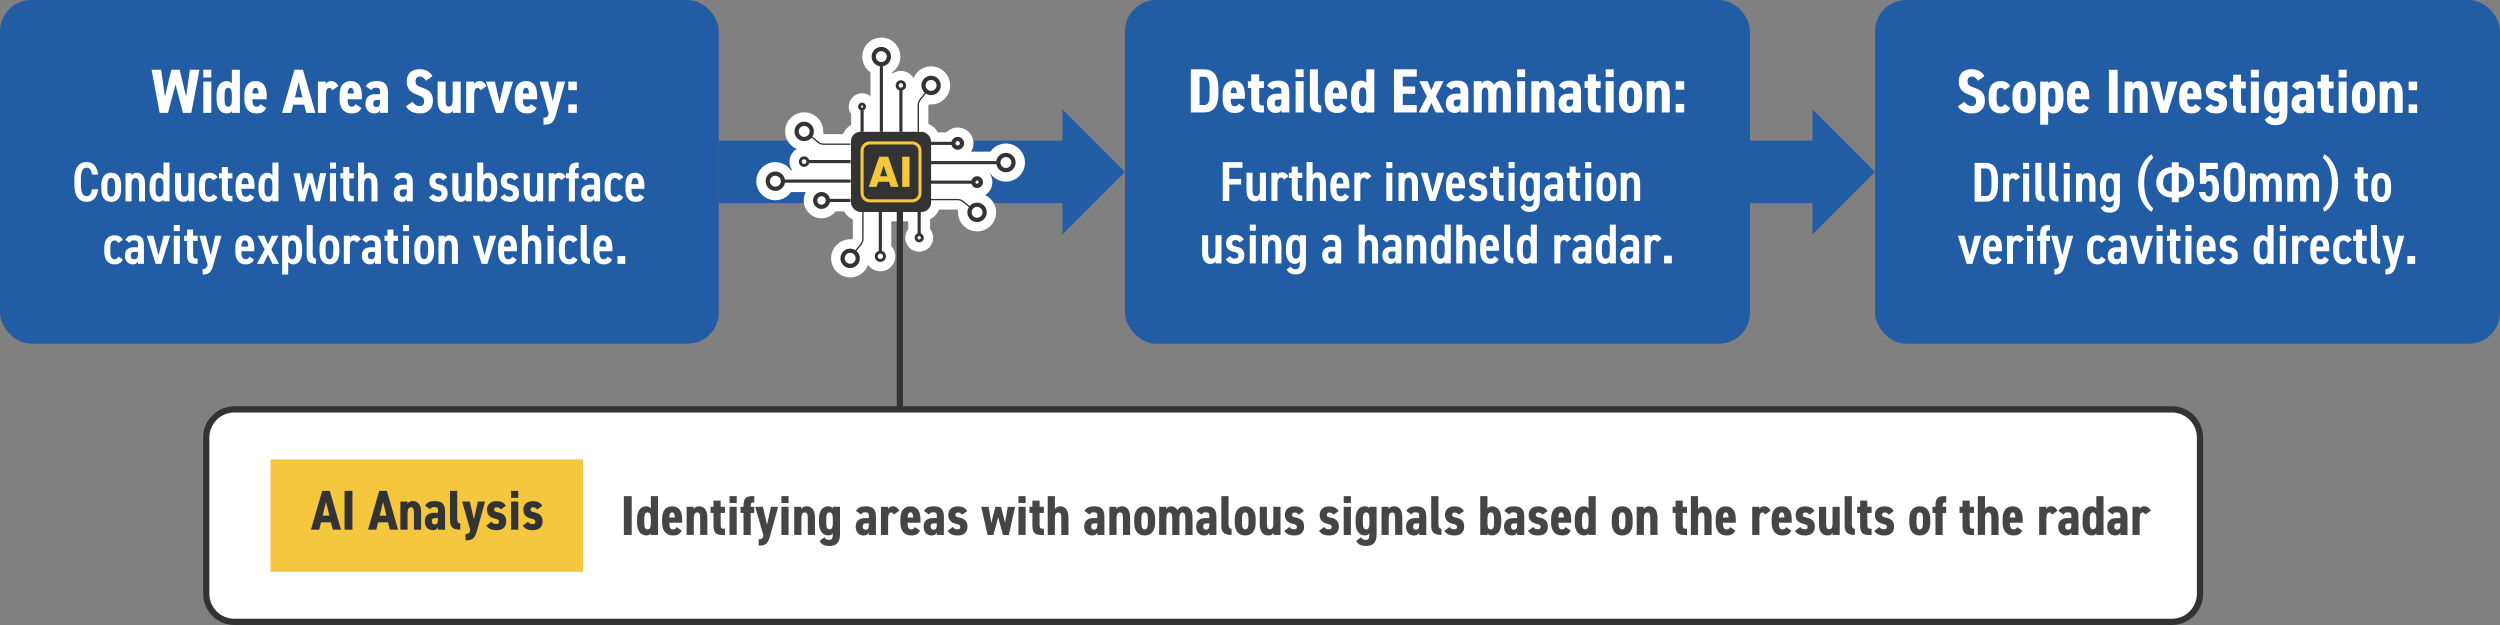 <svg xmlns="http://www.w3.org/2000/svg" id="b" viewBox="0 0 800 200"><rect x="0" y="0" width="800" height="200" fill="#808080" stroke="none"/><defs><style>.d{fill:#225ca5}.e{fill:#fff}.f{fill:none;stroke:#fff;stroke-linejoin:round;stroke-width:6px}.g{fill:#f4c73f}.h{fill:#454545}.i{fill:#333}</style></defs><g id="c"><rect width="230" height="110" class="d" rx="10" ry="10"/><path d="M53.76 36.12H51.1l-2.6-13.8h3.06l1.22 8.62 2.04-8.62h2.68l2.04 8.62 1.22-8.62h3.06l-2.6 13.8h-2.66l-2.4-9.1-2.4 9.1ZM65.06 22.32h2.56v2.48h-2.56v-2.48Zm0 3.8h2.56v10h-2.56v-10ZM74.2 22.32h2.56v13.8H74.2v-.54c-.4.5-.86.72-1.64.72-2.04 0-3.26-1.78-3.26-4.52v-1.36c0-3 1.42-4.48 3.26-4.48.68 0 1.26.26 1.64.72v-4.34Zm0 9.34v-1.22c0-1.46-.28-2.34-1.18-2.34s-1.16.88-1.16 2.48v1.04c0 1.44.12 2.52 1.16 2.52s1.18-1.08 1.18-2.48ZM85.18 34.56c-.58 1.22-1.48 1.74-3.16 1.74-2.6 0-3.82-1.94-3.82-4.52v-1.36c0-3.02 1.4-4.48 3.56-4.48 2.42 0 3.58 1.64 3.58 4.68v1.14h-4.58c.04 1.34.18 2.38 1.28 2.38.8 0 1-.28 1.3-.84l1.84 1.26Zm-4.42-4.62h2c-.06-1.28-.34-1.84-.98-1.84-.7 0-.94.7-1.02 1.84ZM93.16 36.12h-2.92l3.98-13.8h2.72l3.98 13.8H98l-.66-2.62h-3.52l-.66 2.62Zm2.42-9.84-1.2 4.86h2.4l-1.2-4.86ZM106.34 28.9c-.2-.38-.44-.76-.96-.76-.7 0-1.08.7-1.08 2.1v5.88h-2.56v-10h2.5v.78c.3-.46.8-.96 1.74-.96s1.76.52 2.28 1.58l-1.92 1.38ZM115.64 34.56c-.58 1.22-1.48 1.74-3.16 1.74-2.6 0-3.82-1.94-3.82-4.52v-1.36c0-3.02 1.4-4.48 3.56-4.48 2.42 0 3.58 1.64 3.58 4.68v1.14h-4.58c.04 1.34.18 2.38 1.28 2.38.8 0 1-.28 1.3-.84l1.84 1.26Zm-4.42-4.62h2c-.06-1.28-.34-1.84-.98-1.84-.7 0-.94.7-1.02 1.84ZM120.12 30.12h1.5v-.58c0-1.12-.16-1.48-1.34-1.48-.76 0-1.1.2-1.42.8l-1.8-1.26c.66-1.22 1.72-1.66 3.48-1.66 2.16 0 3.6.76 3.6 3.62v6.56h-2.52v-.88c-.32.68-.84 1.06-1.78 1.06-1.66 0-2.9-1.1-2.9-3.14s1.32-3.04 3.18-3.04Zm1.5 1.88h-1.14c-.68 0-1.04.34-1.04 1.12s.36 1.12 1 1.12c.88 0 1.18-.5 1.18-1.86V32ZM136.36 25.84c-.56-.82-1.16-1.34-1.98-1.34-.96 0-1.42.58-1.42 1.52 0 1.08.6 1.52 2.06 2 2.48.8 3.52 1.82 3.52 4.26 0 2.26-1.44 4.02-4.1 4.02-2.06 0-3.48-.66-4.56-2.26l2.1-1.48c.64.8 1.24 1.38 2.26 1.38 1.12 0 1.5-.7 1.5-1.54 0-.96-.44-1.5-2.18-2.06-2.32-.76-3.4-2.04-3.4-4.32s1.3-3.88 4.1-3.88c1.84 0 3.32.72 4.12 2.24l-2.02 1.46ZM147.42 36.12h-2.5v-.76c-.34.58-.74.94-1.8.94-1.6 0-3.08-.96-3.08-3.92v-6.26h2.56v5.86c0 1.56.24 2.12 1.04 2.12.9 0 1.22-.78 1.22-2.1v-5.88h2.56v10ZM153.78 28.9c-.2-.38-.44-.76-.96-.76-.7 0-1.08.7-1.08 2.1v5.88h-2.56v-10h2.5v.78c.3-.46.8-.96 1.74-.96s1.76.52 2.28 1.58l-1.92 1.38ZM155.54 26.12h2.82l1.5 6.48 1.5-6.48h2.82l-3.16 10h-2.32l-3.16-10ZM171.72 34.56c-.58 1.22-1.48 1.74-3.16 1.74-2.6 0-3.82-1.94-3.82-4.52v-1.36c0-3.02 1.4-4.48 3.56-4.48 2.42 0 3.58 1.64 3.58 4.68v1.14h-4.58c.04 1.34.18 2.38 1.28 2.38.8 0 1-.28 1.3-.84l1.84 1.26Zm-4.42-4.62h2c-.06-1.28-.34-1.84-.98-1.84-.7 0-.94.7-1.02 1.84ZM175.4 26.12l1.48 6.32 1.4-6.32h2.56l-2.94 10.6c-.72 2.54-1.56 3.2-3.98 3.2v-2.28c1.14 0 1.52-.34 1.64-1.48l-2.88-10.04h2.72ZM184.58 28.86h-2.72v-2.74h2.72v2.74Zm0 7.26h-2.72V33.4h2.72v2.72ZM29.43 55.86c-.2-1.51-.74-2.2-1.73-2.2-1.22 0-1.82 1.08-1.82 3.76V59c0 2.65.59 3.76 1.82 3.76 1.03 0 1.51-.68 1.73-2.2h1.98c-.36 2.79-1.64 4.02-3.71 4.02-2.3 0-3.91-1.67-3.91-5.58v-1.58c0-3.91 1.6-5.58 3.91-5.58 2 0 3.37 1.31 3.71 4.02h-1.98ZM35.59 55.27c2.02 0 3.17 1.44 3.17 4.09v1.15c0 2.65-1.15 4.09-3.17 4.09s-3.17-1.44-3.17-4.09v-1.15c0-2.65 1.15-4.09 3.17-4.09Zm0 1.67c-.94 0-1.24.9-1.24 2.45v1.08c0 1.55.31 2.45 1.24 2.45s1.24-.9 1.24-2.45v-1.08c0-1.55-.31-2.45-1.24-2.45ZM40.19 55.43h1.89v.72c.31-.47.83-.88 1.71-.88 1.4 0 2.61.94 2.61 3.53v5.64h-1.93v-5.42c0-1.51-.36-2.03-1.12-2.03-.9 0-1.24.81-1.24 2.02v5.44h-1.93v-9ZM52.31 52.01h1.93v12.42h-1.93v-.59c-.34.49-.81.76-1.62.76-1.82 0-2.84-1.71-2.84-4.11v-1.13c0-2.65 1.17-4.09 2.84-4.09.68 0 1.24.31 1.62.83v-4.09Zm0 8.43v-1.19c0-1.48-.36-2.3-1.28-2.3s-1.26.88-1.26 2.45v1.04c0 1.4.22 2.48 1.26 2.48s1.28-1.08 1.28-2.48ZM62.21 64.43h-1.89v-.7c-.27.52-.72.86-1.62.86-1.5 0-2.7-.95-2.7-3.55v-5.62h1.93v5.42c0 1.6.36 2.05 1.13 2.05.88 0 1.22-.67 1.22-2.04v-5.44h1.93v9ZM69.61 63.05c-.5 1.06-1.37 1.55-2.68 1.55-2.11 0-3.28-1.62-3.28-4.07v-1.22c0-2.59 1.19-4.03 3.37-4.03 1.13 0 2.09.52 2.59 1.48l-1.44.99c-.25-.49-.59-.79-1.19-.79-1.08 0-1.4.9-1.4 2.45v1.04c0 1.4.2 2.5 1.4 2.5.58 0 .94-.25 1.22-.85l1.4.95ZM70.04 55.43h.94v-1.98h1.93v1.98h1.46v1.66h-1.46v4.12c0 1.04.14 1.49.85 1.49h.61v1.73h-.79c-1.78 0-2.59-.74-2.59-2.86v-4.48h-.94v-1.66ZM81.34 63.05c-.54 1.1-1.37 1.55-2.7 1.55-2.21 0-3.26-1.67-3.26-4.07v-1.22c0-2.65 1.1-4.03 3.02-4.03 2.07 0 3.04 1.48 3.04 4.14v.99H77.3c0 1.4.22 2.54 1.31 2.54.79 0 1.04-.32 1.31-.85l1.4.95Zm-4.03-4.13h2.23c-.02-1.33-.4-1.98-1.12-1.98-.77 0-1.06.76-1.12 1.98ZM87.17 52.01h1.93v12.42h-1.93v-.59c-.34.49-.81.76-1.62.76-1.82 0-2.84-1.71-2.84-4.11v-1.13c0-2.65 1.17-4.09 2.84-4.09.68 0 1.24.31 1.62.83v-4.09Zm0 8.43v-1.19c0-1.48-.36-2.3-1.28-2.3s-1.26.88-1.26 2.45v1.04c0 1.4.22 2.48 1.26 2.48s1.28-1.08 1.28-2.48ZM97.51 64.43h-1.58l-2.02-9h1.98l1.03 5.58 1.46-5.58h1.55l1.46 5.58 1.03-5.58h1.98l-2.02 9h-1.58l-1.64-6-1.64 6ZM105.59 52.01h1.93v1.96h-1.93v-1.96Zm0 3.42h1.93v9h-1.93v-9ZM108.9 55.43h.94v-1.98h1.93v1.98h1.46v1.66h-1.46v4.12c0 1.04.14 1.49.85 1.49h.61v1.73h-.79c-1.78 0-2.59-.74-2.59-2.86v-4.48h-.94v-1.66ZM114.59 52.01h1.93v4.11c.27-.41.79-.85 1.67-.85 1.4 0 2.61.94 2.61 3.53v5.64h-1.93v-5.42c0-1.51-.36-2.03-1.12-2.03-.9 0-1.24.81-1.24 2.02v5.44h-1.93V52.03ZM128.83 59.12h1.37v-.76c0-1.13-.23-1.44-1.3-1.44-.7 0-1.06.14-1.39.79l-1.35-.95c.56-1.06 1.39-1.5 2.9-1.5 1.89 0 3.03.72 3.03 3.12v6.05h-1.89v-.83c-.32.68-.79.99-1.64.99-1.48 0-2.56-1.01-2.56-2.81 0-1.93 1.26-2.67 2.83-2.67Zm1.36 1.48h-1.17c-.77 0-1.13.4-1.13 1.19s.38 1.17 1.03 1.17c.86 0 1.28-.36 1.28-1.93v-.43ZM141.71 57.77c-.36-.56-.67-.79-1.39-.79-.59 0-.99.29-.99.92 0 .72.36.97 1.41 1.17 1.57.31 2.5 1.03 2.5 2.79 0 1.66-1.01 2.74-2.92 2.74-1.51 0-2.41-.5-3.04-1.49l1.39-1.01c.36.49.7.81 1.58.81.72 0 1.06-.36 1.06-.99 0-.68-.31-.94-1.35-1.17-1.44-.32-2.56-.9-2.56-2.79 0-1.6 1.03-2.68 2.86-2.68 1.21 0 2.23.4 2.81 1.51l-1.37.99ZM150.95 64.43h-1.89v-.7c-.27.52-.72.86-1.62.86-1.5 0-2.7-.95-2.7-3.55v-5.62h1.93v5.42c0 1.6.36 2.05 1.13 2.05.88 0 1.22-.67 1.22-2.04v-5.44h1.93v9ZM154.64 56.1c.38-.52.94-.83 1.62-.83 1.67 0 2.84 1.44 2.84 4.09v1.13c0 2.39-1.03 4.11-2.84 4.11-.81 0-1.28-.27-1.62-.76v.59h-1.93V52.01h1.93v4.09Zm2.54 4.34V59.4c0-1.57-.32-2.45-1.26-2.45s-1.28.83-1.28 2.3v1.19c0 1.4.27 2.48 1.28 2.48s1.26-1.08 1.26-2.48ZM164.57 57.77c-.36-.56-.67-.79-1.39-.79-.59 0-.99.29-.99.92 0 .72.36.97 1.4 1.17 1.57.31 2.5 1.03 2.5 2.79 0 1.66-1.01 2.74-2.92 2.74-1.51 0-2.41-.5-3.04-1.49l1.39-1.01c.36.49.7.81 1.58.81.72 0 1.06-.36 1.06-.99 0-.68-.31-.94-1.35-1.17-1.44-.32-2.56-.9-2.56-2.79 0-1.6 1.03-2.68 2.86-2.68 1.21 0 2.23.4 2.81 1.51l-1.37.99ZM173.81 64.43h-1.89v-.7c-.27.52-.72.86-1.62.86-1.49 0-2.7-.95-2.7-3.55v-5.62h1.93v5.42c0 1.6.36 2.05 1.13 2.05.88 0 1.22-.67 1.22-2.04v-5.44h1.93v9ZM179.59 57.65c-.22-.4-.49-.67-.95-.67-.74 0-1.13.72-1.13 1.85v5.6h-1.93v-9h1.89v.7c.27-.47.76-.86 1.55-.86.9 0 1.55.45 2 1.33l-1.42 1.04ZM182.05 55.43v-.56c0-2.12.81-2.86 2.59-2.86h.54v1.73h-.36c-.7 0-.85.45-.85 1.49v.2h1.21v1.66h-1.21v7.35h-1.93v-7.35h-.94v-1.66h.94ZM188.78 59.12h1.37v-.76c0-1.13-.23-1.44-1.3-1.44-.7 0-1.06.14-1.39.79l-1.35-.95c.56-1.06 1.39-1.5 2.9-1.5 1.89 0 3.03.72 3.03 3.12v6.05h-1.89v-.83c-.32.68-.79.99-1.64.99-1.48 0-2.56-1.01-2.56-2.81 0-1.93 1.26-2.67 2.83-2.67Zm1.37 1.48h-1.17c-.77 0-1.13.4-1.13 1.19s.38 1.17 1.03 1.17c.86 0 1.28-.36 1.28-1.93v-.43ZM199.44 63.05c-.5 1.06-1.37 1.55-2.68 1.55-2.11 0-3.28-1.62-3.28-4.07v-1.22c0-2.59 1.19-4.03 3.37-4.03 1.13 0 2.09.52 2.59 1.48l-1.44.99c-.25-.49-.59-.79-1.19-.79-1.08 0-1.4.9-1.4 2.45v1.04c0 1.4.2 2.5 1.4 2.5.58 0 .94-.25 1.22-.85l1.4.95ZM206.1 63.05c-.54 1.1-1.37 1.55-2.7 1.55-2.21 0-3.26-1.67-3.26-4.07v-1.22c0-2.65 1.1-4.03 3.02-4.03 2.07 0 3.04 1.48 3.04 4.14v.99h-4.14c0 1.4.22 2.54 1.31 2.54.79 0 1.04-.32 1.31-.85l1.4.95Zm-4.03-4.13h2.23c-.02-1.33-.4-1.98-1.12-1.98-.77 0-1.06.76-1.12 1.98ZM39.32 83.05c-.5 1.06-1.37 1.55-2.68 1.55-2.11 0-3.28-1.62-3.28-4.07v-1.22c0-2.59 1.19-4.03 3.37-4.03 1.13 0 2.09.52 2.59 1.48l-1.44.99c-.25-.49-.59-.79-1.19-.79-1.08 0-1.4.9-1.4 2.45v1.04c0 1.4.2 2.5 1.4 2.5.58 0 .94-.25 1.22-.85l1.41.95ZM42.8 79.12h1.37v-.76c0-1.13-.23-1.44-1.3-1.44-.7 0-1.06.14-1.39.79l-1.35-.95c.56-1.06 1.39-1.5 2.9-1.5 1.89 0 3.03.72 3.03 3.12v6.05h-1.89v-.83c-.32.68-.79.99-1.64.99-1.48 0-2.56-1.01-2.56-2.81 0-1.93 1.26-2.67 2.83-2.67Zm1.36 1.48h-1.17c-.77 0-1.13.4-1.13 1.19s.38 1.17 1.03 1.17c.86 0 1.28-.36 1.28-1.93v-.43ZM52.34 75.43h2.11l-2.81 9H49.8l-2.81-9h2.11l1.62 6.27 1.62-6.27ZM55.61 72.01h1.93v1.96h-1.93v-1.96Zm0 3.42h1.93v9h-1.93v-9ZM58.92 75.43h.94v-1.98h1.93v1.98h1.46v1.66h-1.46v4.12c0 1.04.14 1.49.85 1.49h.61v1.73h-.79c-1.78 0-2.59-.74-2.59-2.86v-4.48h-.94v-1.66ZM65.84 75.43l1.58 6.27 1.46-6.27h1.98l-2.59 9.36c-.65 2.3-1.37 3.06-3.42 3.06v-1.76c.99 0 1.55-.58 1.57-1.46l-2.61-9.2h2.04ZM81.26 83.05c-.54 1.1-1.37 1.55-2.7 1.55-2.21 0-3.26-1.67-3.26-4.07v-1.22c0-2.65 1.1-4.03 3.03-4.03 2.07 0 3.04 1.48 3.04 4.14v.99h-4.14c0 1.4.22 2.54 1.31 2.54.79 0 1.04-.32 1.31-.85l1.4.95Zm-4.03-4.13h2.23c-.02-1.33-.4-1.98-1.12-1.98-.77 0-1.06.76-1.12 1.98ZM85.74 78.28l1.22-2.84h2.11l-2.25 4.39 2.47 4.61h-2.12l-1.42-3.01-1.42 3.01h-2.12l2.47-4.61-2.25-4.39h2.11l1.22 2.84ZM92.22 87.86h-1.93V75.44h1.93v.59c.34-.49.81-.76 1.62-.76 1.82 0 2.84 1.71 2.84 4.11v1.13c0 2.65-1.17 4.09-2.84 4.09-.68 0-1.24-.31-1.62-.83v4.09Zm0-8.43v1.19c0 1.48.36 2.3 1.28 2.3s1.26-.88 1.26-2.45v-1.04c0-1.4-.22-2.48-1.26-2.48s-1.28 1.08-1.28 2.48ZM98.14 72.01h1.93v9.15c0 .97.23 1.58 1.04 1.58v1.69c-1.98 0-2.97-.76-2.97-2.83V72ZM105.42 75.27c2.02 0 3.17 1.44 3.17 4.09v1.15c0 2.65-1.15 4.09-3.17 4.09s-3.17-1.44-3.17-4.09v-1.15c0-2.65 1.15-4.09 3.17-4.09Zm0 1.67c-.94 0-1.24.9-1.24 2.45v1.08c0 1.55.31 2.45 1.24 2.45s1.24-.9 1.24-2.45v-1.08c0-1.55-.31-2.45-1.24-2.45ZM114.04 77.65c-.22-.4-.49-.67-.95-.67-.74 0-1.13.72-1.13 1.85v5.6h-1.93v-9h1.89v.7c.27-.47.76-.86 1.55-.86.9 0 1.55.45 2 1.33l-1.42 1.04ZM118.63 79.12H120v-.76c0-1.13-.23-1.44-1.3-1.44-.7 0-1.06.14-1.39.79l-1.35-.95c.56-1.06 1.39-1.5 2.9-1.5 1.89 0 3.03.72 3.03 3.12v6.05H120v-.83c-.32.68-.79.99-1.64.99-1.48 0-2.56-1.01-2.56-2.81 0-1.93 1.26-2.67 2.83-2.67ZM120 80.6h-1.17c-.77 0-1.13.4-1.13 1.19s.38 1.17 1.03 1.17c.86 0 1.28-.36 1.28-1.93v-.43ZM123.04 75.43h.94v-1.98h1.93v1.98h1.46v1.66h-1.46v4.12c0 1.04.14 1.49.85 1.49h.61v1.73h-.79c-1.78 0-2.59-.74-2.59-2.86v-4.48h-.94v-1.66ZM128.96 72.01h1.93v1.96h-1.93v-1.96Zm0 3.42h1.93v9h-1.93v-9ZM135.73 75.27c2.02 0 3.17 1.44 3.17 4.09v1.15c0 2.65-1.15 4.09-3.17 4.09s-3.17-1.44-3.17-4.09v-1.15c0-2.65 1.15-4.09 3.17-4.09Zm0 1.67c-.94 0-1.24.9-1.24 2.45v1.08c0 1.55.31 2.45 1.24 2.45s1.24-.9 1.24-2.45v-1.08c0-1.55-.31-2.45-1.24-2.45ZM140.33 75.43h1.89v.72c.31-.47.83-.88 1.71-.88 1.4 0 2.61.94 2.61 3.53v5.64h-1.93v-5.42c0-1.51-.36-2.03-1.12-2.03-.9 0-1.24.81-1.24 2.02v5.44h-1.93v-9ZM156.66 75.43h2.11l-2.81 9h-1.84l-2.81-9h2.11l1.62 6.27 1.62-6.27ZM165.32 83.05c-.54 1.1-1.37 1.55-2.7 1.55-2.21 0-3.26-1.67-3.26-4.07v-1.22c0-2.65 1.1-4.03 3.03-4.03 2.07 0 3.04 1.48 3.04 4.14v.99h-4.14c0 1.4.22 2.54 1.31 2.54.79 0 1.04-.32 1.31-.85l1.4.95Zm-4.03-4.13h2.23c-.02-1.33-.4-1.98-1.12-1.98-.77 0-1.06.76-1.12 1.98ZM167.01 72.01h1.93v4.11c.27-.41.79-.85 1.67-.85 1.4 0 2.61.94 2.61 3.53v5.64h-1.93v-5.42c0-1.51-.36-2.03-1.12-2.03-.9 0-1.24.81-1.24 2.02v5.44H167V72.03ZM175.22 72.01h1.93v1.96h-1.93v-1.96Zm0 3.42h1.93v9h-1.93v-9ZM184.78 83.05c-.5 1.06-1.37 1.55-2.68 1.55-2.11 0-3.28-1.62-3.28-4.07v-1.22c0-2.59 1.19-4.03 3.37-4.03 1.13 0 2.09.52 2.59 1.48l-1.44.99c-.25-.49-.59-.79-1.19-.79-1.08 0-1.4.9-1.4 2.45v1.04c0 1.4.2 2.5 1.4 2.5.58 0 .94-.25 1.22-.85l1.41.95ZM185.82 72.01h1.93v9.15c0 .97.23 1.58 1.04 1.58v1.69c-1.98 0-2.97-.76-2.97-2.83V72ZM195.87 83.05c-.54 1.1-1.37 1.55-2.7 1.55-2.21 0-3.26-1.67-3.26-4.07v-1.22c0-2.65 1.1-4.03 3.02-4.03 2.07 0 3.04 1.48 3.04 4.14v.99h-4.14c0 1.4.22 2.54 1.31 2.54.79 0 1.04-.32 1.31-.85l1.4.95Zm-4.04-4.13h2.23c-.02-1.33-.4-1.98-1.12-1.98-.77 0-1.06.76-1.12 1.98ZM200.08 84.43h-2.48v-2.48h2.48v2.48Z" class="e"/><rect width="200" height="110" x="360" class="d" rx="10" ry="10"/><path d="M381.06 35.98v-13.8h4.28c2.68 0 4.54 1.6 4.54 6v1.8c0 4.38-1.86 6-4.54 6h-4.28Zm6.02-6v-1.8c0-2.32-.3-3.62-1.74-3.62h-1.48v9.04h1.48c1.44 0 1.74-1.3 1.74-3.62ZM398.22 34.42c-.58 1.22-1.48 1.74-3.16 1.74-2.6 0-3.82-1.94-3.82-4.52v-1.36c0-3.02 1.4-4.48 3.56-4.48 2.42 0 3.58 1.64 3.58 4.68v1.14h-4.58c.04 1.34.18 2.38 1.28 2.38.8 0 1-.28 1.3-.84l1.84 1.26Zm-4.42-4.62h2c-.06-1.28-.34-1.84-.98-1.84-.7 0-.94.7-1.02 1.84ZM399.32 25.98h1.06v-2.2h2.56v2.2h1.52v2.16h-1.52v4.18c0 1 .18 1.42.82 1.42h.7v2.24h-.96c-2.04 0-3.12-.68-3.12-3.26v-4.58h-1.06v-2.16ZM408.56 29.98h1.5v-.58c0-1.12-.16-1.48-1.34-1.48-.76 0-1.1.2-1.42.8l-1.8-1.26c.66-1.22 1.72-1.66 3.48-1.66 2.16 0 3.6.76 3.6 3.62v6.56h-2.52v-.88c-.32.68-.84 1.06-1.78 1.06-1.66 0-2.9-1.1-2.9-3.14s1.32-3.04 3.18-3.04Zm1.5 1.88h-1.14c-.68 0-1.04.34-1.04 1.12s.36 1.12 1 1.12c.88 0 1.18-.5 1.18-1.86v-.38ZM414.6 22.18h2.56v2.48h-2.56v-2.48Zm0 3.8h2.56v10h-2.56v-10ZM419.16 22.18h2.56V32.2c0 1.08.38 1.58 1.08 1.58v2.2c-2.3 0-3.64-.7-3.64-3.2v-10.6ZM430.9 34.42c-.58 1.22-1.48 1.74-3.16 1.74-2.6 0-3.82-1.94-3.82-4.52v-1.36c0-3.02 1.4-4.48 3.56-4.48 2.42 0 3.58 1.64 3.58 4.68v1.14h-4.58c.04 1.34.18 2.38 1.28 2.38.8 0 1-.28 1.3-.84l1.84 1.26Zm-4.42-4.62h2c-.06-1.28-.34-1.84-.98-1.84-.7 0-.94.7-1.02 1.84ZM437.22 22.18h2.56v13.8h-2.56v-.54c-.4.5-.86.72-1.64.72-2.04 0-3.26-1.78-3.26-4.52v-1.36c0-3 1.42-4.48 3.26-4.48.68 0 1.26.26 1.64.72v-4.34Zm0 9.34V30.3c0-1.46-.28-2.34-1.18-2.34s-1.16.88-1.16 2.48v1.04c0 1.44.12 2.52 1.16 2.52s1.18-1.08 1.18-2.48ZM453.36 22.18v2.36h-4.48v3.12h3.98v2.36h-3.98v3.6h4.48v2.36h-7.28v-13.8h7.28ZM459.42 35.98l-1.38-3.04-1.38 3.04h-2.7l2.64-5.12-2.44-4.88h2.68l1.2 2.86 1.2-2.86h2.7l-2.46 4.88 2.64 5.12h-2.7ZM465.84 29.98h1.5v-.58c0-1.12-.16-1.48-1.34-1.48-.76 0-1.1.2-1.42.8l-1.8-1.26c.66-1.22 1.72-1.66 3.48-1.66 2.16 0 3.6.76 3.6 3.62v6.56h-2.52v-.88c-.32.68-.84 1.06-1.78 1.06-1.66 0-2.9-1.1-2.9-3.14s1.32-3.04 3.18-3.04Zm1.5 1.88h-1.14c-.68 0-1.04.34-1.04 1.12s.36 1.12 1 1.12c.88 0 1.18-.5 1.18-1.86v-.38ZM471.6 25.98h2.5v.84c.3-.52.86-1.02 1.86-1.02.84 0 1.64.44 2.16 1.34.54-.84 1.34-1.34 2.34-1.34 1.84 0 3.02 1.32 3.02 3.92v6.26h-2.56v-5.86c0-1.5-.3-2.12-1.04-2.12-.68 0-1.06.64-1.06 1.96v6.02h-2.56v-5.86c0-1.6-.38-2.12-1.04-2.12s-1.06.68-1.06 2.1v5.88h-2.56v-10ZM485.48 22.18h2.56v2.48h-2.56v-2.48Zm0 3.8h2.56v10h-2.56v-10ZM490.04 25.98h2.5v.78c.3-.48.88-.96 1.96-.96 1.44 0 2.92.96 2.92 3.92v6.26h-2.56v-5.86c0-1.56-.24-2.12-1.04-2.12-.9 0-1.22.78-1.22 2.1v5.88h-2.56v-10ZM501.92 29.98h1.5v-.58c0-1.12-.16-1.48-1.34-1.48-.76 0-1.1.2-1.42.8l-1.8-1.26c.66-1.22 1.72-1.66 3.48-1.66 2.16 0 3.6.76 3.6 3.62v6.56h-2.52v-.88c-.32.68-.84 1.06-1.78 1.06-1.66 0-2.9-1.1-2.9-3.14s1.32-3.04 3.18-3.04Zm1.5 1.88h-1.14c-.68 0-1.04.34-1.04 1.12s.36 1.12 1 1.12c.88 0 1.18-.5 1.18-1.86v-.38ZM507.06 25.98h1.06v-2.2h2.56v2.2h1.52v2.16h-1.52v4.18c0 1 .18 1.42.82 1.42h.7v2.24h-.96c-2.04 0-3.12-.68-3.12-3.26v-4.58h-1.06v-2.16ZM513.82 22.18h2.56v2.48h-2.56v-2.48Zm0 3.8h2.56v10h-2.56v-10ZM518.06 31.6v-1.24c0-3 1.42-4.56 3.72-4.56s3.72 1.56 3.72 4.56v1.24c0 3-1.42 4.56-3.72 4.56s-3.72-1.56-3.72-4.56Zm2.56-1.16v1.08c0 1.6.24 2.48 1.16 2.48s1.16-.88 1.16-2.48v-1.08c0-1.6-.24-2.48-1.16-2.48s-1.16.88-1.16 2.48ZM526.94 25.98h2.5v.78c.3-.48.88-.96 1.96-.96 1.44 0 2.92.96 2.92 3.92v6.26h-2.56v-5.86c0-1.56-.24-2.12-1.04-2.12-.9 0-1.22.78-1.22 2.1v5.88h-2.56v-10ZM538.94 28.72h-2.72v-2.74h2.72v2.74Zm0 7.26h-2.72v-2.72h2.72v2.72ZM397.6 51.87v1.82h-4.23v3.57h3.78v1.8h-3.78v5.24h-2.09V51.88h6.32ZM405.09 64.29h-1.89v-.7c-.27.52-.72.86-1.62.86-1.49 0-2.7-.95-2.7-3.55v-5.62h1.93v5.42c0 1.6.36 2.05 1.13 2.05.88 0 1.22-.67 1.22-2.04v-5.44h1.93v9ZM410.86 57.5c-.22-.4-.49-.67-.95-.67-.74 0-1.13.72-1.13 1.85v5.6h-1.93v-9h1.89v.7c.27-.47.76-.86 1.55-.86.9 0 1.55.45 2 1.33l-1.42 1.04ZM412.41 55.29h.94v-1.98h1.93v1.98h1.46v1.66h-1.46v4.12c0 1.04.14 1.49.85 1.49h.61v1.73h-.79c-1.78 0-2.59-.74-2.59-2.86v-4.48h-.94v-1.66ZM418.1 51.87h1.93v4.11c.27-.41.79-.85 1.67-.85 1.4 0 2.61.94 2.61 3.53v5.64h-1.93v-5.42c0-1.51-.36-2.03-1.12-2.03-.9 0-1.24.81-1.24 2.02v5.44h-1.93V51.89ZM431.69 62.9c-.54 1.1-1.37 1.55-2.7 1.55-2.21 0-3.26-1.67-3.26-4.07v-1.22c0-2.65 1.1-4.03 3.03-4.03 2.07 0 3.04 1.48 3.04 4.14v.99h-4.14c0 1.4.22 2.54 1.31 2.54.79 0 1.04-.32 1.31-.85l1.4.95Zm-4.03-4.12h2.23c-.02-1.33-.4-1.98-1.12-1.98-.77 0-1.06.76-1.12 1.98ZM437.4 57.5c-.22-.4-.49-.67-.96-.67-.74 0-1.13.72-1.13 1.85v5.6h-1.93v-9h1.89v.7c.27-.47.76-.86 1.55-.86.9 0 1.55.45 2 1.33l-1.42 1.04ZM443.62 51.87h1.93v1.96h-1.93v-1.96Zm0 3.42h1.93v9h-1.93v-9ZM447.55 55.29h1.89v.72c.31-.47.83-.88 1.71-.88 1.4 0 2.61.94 2.61 3.53v5.64h-1.93v-5.42c0-1.51-.36-2.03-1.12-2.03-.9 0-1.24.81-1.24 2.02v5.44h-1.93v-9ZM460.04 55.29h2.11l-2.81 9h-1.84l-2.81-9h2.11l1.62 6.27 1.62-6.27ZM468.7 62.9c-.54 1.1-1.37 1.55-2.7 1.55-2.21 0-3.26-1.67-3.26-4.07v-1.22c0-2.65 1.1-4.03 3.02-4.03 2.07 0 3.04 1.48 3.04 4.14v.99h-4.14c0 1.4.22 2.54 1.31 2.54.79 0 1.04-.32 1.31-.85l1.4.95Zm-4.04-4.12h2.23c-.02-1.33-.4-1.98-1.12-1.98-.77 0-1.06.76-1.12 1.98ZM474.42 57.63c-.36-.56-.67-.79-1.39-.79-.59 0-.99.29-.99.92 0 .72.36.97 1.4 1.17 1.57.31 2.5 1.03 2.5 2.79 0 1.66-1.01 2.74-2.92 2.74-1.51 0-2.41-.5-3.04-1.49l1.39-1.01c.36.49.7.81 1.58.81.72 0 1.06-.36 1.06-.99 0-.68-.31-.94-1.35-1.17-1.44-.32-2.56-.9-2.56-2.79 0-1.6 1.03-2.68 2.86-2.68 1.21 0 2.23.4 2.81 1.51l-1.37.99ZM476.83 55.29h.94v-1.98h1.93v1.98h1.46v1.66h-1.46v4.12c0 1.04.14 1.49.85 1.49h.61v1.73h-.79c-1.78 0-2.59-.74-2.59-2.86v-4.48h-.94v-1.66ZM482.75 51.87h1.93v1.96h-1.93v-1.96Zm0 3.42h1.93v9h-1.93v-9ZM490.82 63.62c-.38.52-.94.83-1.62.83-1.67 0-2.84-1.44-2.84-4.09v-1.13c0-2.39 1.03-4.11 2.84-4.11.81 0 1.28.27 1.62.76v-.59h1.93v8.82c0 2.77-1.42 3.71-3.28 3.71-1.39 0-2.21-.41-2.9-1.57l1.31-.96c.29.5.67.88 1.42.88 1.12 0 1.51-.61 1.51-2.07v-.49Zm-2.54-4.34v1.04c0 1.57.32 2.45 1.26 2.45s1.28-.83 1.28-2.3v-1.19c0-1.4-.27-2.48-1.28-2.48s-1.26 1.08-1.26 2.48ZM496.94 58.98h1.37v-.76c0-1.13-.23-1.44-1.3-1.44-.7 0-1.06.14-1.39.79l-1.35-.95c.56-1.06 1.39-1.5 2.9-1.5 1.89 0 3.03.72 3.03 3.12v6.05h-1.89v-.83c-.32.68-.79.99-1.64.99-1.48 0-2.56-1.01-2.56-2.81 0-1.93 1.26-2.67 2.83-2.67Zm1.37 1.48h-1.17c-.77 0-1.13.4-1.13 1.19s.38 1.17 1.03 1.17c.86 0 1.28-.36 1.28-1.93v-.43ZM501.35 55.29h.94v-1.98h1.93v1.98h1.46v1.66h-1.46v4.12c0 1.04.14 1.49.85 1.49h.61v1.73h-.79c-1.78 0-2.59-.74-2.59-2.86v-4.48h-.94v-1.66ZM507.27 51.87h1.93v1.96h-1.93v-1.96Zm0 3.42h1.93v9h-1.93v-9ZM514.04 55.13c2.02 0 3.17 1.44 3.17 4.09v1.15c0 2.65-1.15 4.09-3.17 4.09s-3.17-1.44-3.17-4.09v-1.15c0-2.65 1.15-4.09 3.17-4.09Zm0 1.67c-.94 0-1.24.9-1.24 2.45v1.08c0 1.55.31 2.45 1.24 2.45s1.24-.9 1.24-2.45v-1.08c0-1.55-.31-2.45-1.24-2.45ZM518.64 55.29h1.89v.72c.31-.47.83-.88 1.71-.88 1.4 0 2.61.94 2.61 3.53v5.64h-1.93v-5.42c0-1.51-.36-2.03-1.12-2.03-.9 0-1.24.81-1.24 2.02v5.44h-1.93v-9ZM390.88 84.29h-1.89v-.7c-.27.52-.72.86-1.62.86-1.49 0-2.7-.95-2.7-3.55v-5.62h1.93v5.42c0 1.6.36 2.05 1.13 2.05.88 0 1.22-.67 1.22-2.04v-5.44h1.93v9ZM396.67 77.63c-.36-.56-.67-.79-1.39-.79-.59 0-.99.29-.99.92 0 .72.36.97 1.4 1.17 1.57.31 2.5 1.03 2.5 2.79 0 1.66-1.01 2.74-2.92 2.74-1.51 0-2.41-.5-3.04-1.49l1.39-1.01c.36.49.7.81 1.58.81.72 0 1.06-.36 1.06-.99 0-.68-.31-.94-1.35-1.17-1.44-.32-2.56-.9-2.56-2.79 0-1.6 1.03-2.68 2.86-2.68 1.21 0 2.23.4 2.81 1.51l-1.37.99ZM399.93 71.87h1.93v1.96h-1.93v-1.96Zm0 3.42h1.93v9h-1.93v-9ZM403.85 75.29h1.89v.72c.31-.47.83-.88 1.71-.88 1.4 0 2.61.94 2.61 3.53v5.64h-1.93v-5.42c0-1.51-.36-2.03-1.12-2.03-.9 0-1.24.81-1.24 2.02v5.44h-1.93v-9ZM415.97 83.62c-.38.52-.94.83-1.62.83-1.67 0-2.84-1.44-2.84-4.09v-1.13c0-2.39 1.03-4.11 2.84-4.11.81 0 1.28.27 1.62.76v-.59h1.93v8.82c0 2.77-1.42 3.71-3.28 3.71-1.39 0-2.21-.41-2.9-1.57l1.31-.96c.29.5.67.88 1.42.88 1.12 0 1.51-.61 1.51-2.07v-.49Zm-2.54-4.34v1.04c0 1.57.32 2.45 1.26 2.45s1.28-.83 1.28-2.3v-1.19c0-1.4-.27-2.48-1.28-2.48s-1.26 1.08-1.26 2.48ZM425.92 78.98h1.37v-.76c0-1.13-.23-1.44-1.3-1.44-.7 0-1.06.14-1.39.79l-1.35-.95c.56-1.06 1.39-1.5 2.9-1.5 1.89 0 3.03.72 3.03 3.12v6.05h-1.89v-.83c-.32.68-.79.99-1.64.99-1.48 0-2.56-1.01-2.56-2.81 0-1.93 1.26-2.67 2.83-2.67Zm1.37 1.48h-1.17c-.78 0-1.13.4-1.13 1.19s.38 1.17 1.03 1.17c.87 0 1.28-.36 1.28-1.93v-.43ZM434.78 71.87h1.93v4.11c.27-.41.79-.85 1.67-.85 1.4 0 2.61.94 2.61 3.53v5.64h-1.93v-5.42c0-1.51-.36-2.03-1.12-2.03-.9 0-1.24.81-1.24 2.02v5.44h-1.93V71.89ZM445.18 78.98h1.37v-.76c0-1.13-.23-1.44-1.3-1.44-.7 0-1.06.14-1.39.79l-1.35-.95c.56-1.06 1.39-1.5 2.9-1.5 1.89 0 3.03.72 3.03 3.12v6.05h-1.89v-.83c-.32.68-.79.99-1.64.99-1.48 0-2.56-1.01-2.56-2.81 0-1.93 1.26-2.67 2.83-2.67Zm1.37 1.48h-1.17c-.78 0-1.13.4-1.13 1.19s.38 1.17 1.03 1.17c.87 0 1.28-.36 1.28-1.93v-.43ZM450.2 75.29h1.89v.72c.31-.47.83-.88 1.71-.88 1.4 0 2.61.94 2.61 3.53v5.64h-1.93v-5.42c0-1.51-.36-2.03-1.12-2.03-.9 0-1.24.81-1.24 2.02v5.44h-1.93v-9ZM462.32 71.87h1.93v12.42h-1.93v-.59c-.34.49-.81.76-1.62.76-1.82 0-2.84-1.71-2.84-4.11v-1.13c0-2.65 1.17-4.09 2.84-4.09.69 0 1.24.31 1.62.83v-4.09Zm0 8.42V79.1c0-1.48-.36-2.3-1.28-2.3s-1.26.88-1.26 2.45v1.04c0 1.4.22 2.48 1.26 2.48s1.28-1.08 1.28-2.48ZM466.01 71.87h1.93v4.11c.27-.41.79-.85 1.67-.85 1.4 0 2.61.94 2.61 3.53v5.64h-1.93v-5.42c0-1.51-.36-2.03-1.12-2.03-.9 0-1.24.81-1.24 2.02v5.44H466V71.89ZM479.6 82.9c-.54 1.1-1.37 1.55-2.7 1.55-2.21 0-3.26-1.67-3.26-4.07v-1.22c0-2.65 1.1-4.03 3.03-4.03 2.07 0 3.04 1.48 3.04 4.14v.99h-4.14c0 1.4.22 2.54 1.31 2.54.79 0 1.04-.32 1.31-.85l1.4.95Zm-4.04-4.12h2.23c-.02-1.33-.4-1.98-1.12-1.98-.77 0-1.06.76-1.12 1.98ZM481.29 71.87h1.93v9.15c0 .97.23 1.58 1.04 1.58v1.69c-1.98 0-2.97-.76-2.97-2.83v-9.6ZM489.86 71.87h1.93v12.42h-1.93v-.59c-.34.49-.81.76-1.62.76-1.82 0-2.84-1.71-2.84-4.11v-1.13c0-2.65 1.17-4.09 2.84-4.09.69 0 1.24.31 1.62.83v-4.09Zm0 8.42V79.1c0-1.48-.36-2.3-1.28-2.3s-1.26.88-1.26 2.45v1.04c0 1.4.22 2.48 1.26 2.48s1.28-1.08 1.28-2.48ZM501.39 77.5c-.22-.4-.49-.67-.95-.67-.74 0-1.13.72-1.13 1.85v5.6h-1.93v-9h1.89v.7c.27-.47.76-.86 1.55-.86.9 0 1.55.45 2 1.33l-1.42 1.04ZM505.98 78.98h1.37v-.76c0-1.13-.23-1.44-1.3-1.44-.7 0-1.06.14-1.39.79l-1.35-.95c.56-1.06 1.39-1.5 2.9-1.5 1.89 0 3.03.72 3.03 3.12v6.05h-1.89v-.83c-.32.68-.79.99-1.64.99-1.48 0-2.56-1.01-2.56-2.81 0-1.93 1.26-2.67 2.83-2.67Zm1.37 1.48h-1.17c-.78 0-1.13.4-1.13 1.19s.38 1.17 1.03 1.17c.87 0 1.28-.36 1.28-1.93v-.43ZM515.14 71.87h1.93v12.42h-1.93v-.59c-.34.49-.81.76-1.62.76-1.82 0-2.84-1.71-2.84-4.11v-1.13c0-2.65 1.17-4.09 2.84-4.09.68 0 1.24.31 1.62.83v-4.09Zm0 8.42V79.1c0-1.48-.36-2.3-1.28-2.3s-1.26.88-1.26 2.45v1.04c0 1.4.22 2.48 1.26 2.48s1.28-1.08 1.28-2.48ZM521.26 78.98h1.37v-.76c0-1.13-.23-1.44-1.3-1.44-.7 0-1.06.14-1.39.79l-1.35-.95c.56-1.06 1.39-1.5 2.9-1.5 1.89 0 3.03.72 3.03 3.12v6.05h-1.89v-.83c-.32.68-.79.99-1.64.99-1.48 0-2.56-1.01-2.56-2.81 0-1.93 1.26-2.67 2.83-2.67Zm1.37 1.48h-1.17c-.77 0-1.13.4-1.13 1.19s.38 1.17 1.03 1.17c.86 0 1.28-.36 1.28-1.93v-.43ZM530.3 77.5c-.22-.4-.49-.67-.95-.67-.74 0-1.13.72-1.13 1.85v5.6h-1.93v-9h1.89v.7c.27-.47.76-.86 1.55-.86.9 0 1.55.45 2 1.33l-1.42 1.04ZM534.98 84.29h-2.48v-2.48h2.48v2.48Z" class="e"/><rect width="200" height="110" x="600" class="d" rx="10" ry="10"/><path d="M632.99 25.84c-.56-.82-1.16-1.34-1.98-1.34-.96 0-1.42.58-1.42 1.52 0 1.08.6 1.52 2.06 2 2.48.8 3.52 1.82 3.52 4.26 0 2.26-1.44 4.02-4.1 4.02-2.06 0-3.48-.66-4.56-2.26l2.1-1.48c.64.8 1.24 1.38 2.26 1.38 1.12 0 1.5-.7 1.5-1.54 0-.96-.44-1.5-2.18-2.06-2.32-.76-3.4-2.04-3.4-4.32s1.3-3.88 4.1-3.88c1.84 0 3.32.72 4.12 2.24l-2.02 1.46ZM643.31 34.56c-.58 1.26-1.56 1.74-3.12 1.74-2.44 0-3.84-1.8-3.84-4.52v-1.36c0-2.92 1.4-4.48 3.94-4.48 1.42 0 2.42.56 3 1.64l-1.84 1.3c-.22-.42-.54-.78-1.18-.78-1.12 0-1.36.88-1.36 2.48v1.04c0 1.44.12 2.52 1.36 2.52.6 0 .94-.24 1.22-.84l1.82 1.26ZM643.99 31.74V30.5c0-3 1.42-4.56 3.72-4.56s3.72 1.56 3.72 4.56v1.24c0 3-1.42 4.56-3.72 4.56s-3.72-1.56-3.72-4.56Zm2.56-1.16v1.08c0 1.6.24 2.48 1.16 2.48s1.16-.88 1.16-2.48v-1.08c0-1.6-.24-2.48-1.16-2.48s-1.16.88-1.16 2.48ZM655.41 26.66c.38-.46.96-.72 1.64-.72 1.84 0 3.26 1.48 3.26 4.48v1.36c0 2.74-1.22 4.52-3.26 4.52-.78 0-1.24-.22-1.64-.72v4.34h-2.56v-13.8h2.56v.54Zm2.34 4.96v-1.04c0-1.6-.24-2.48-1.16-2.48s-1.18.88-1.18 2.34v1.22c0 1.4.1 2.48 1.18 2.48s1.16-1.08 1.16-2.52ZM668.41 34.56c-.58 1.22-1.48 1.74-3.16 1.74-2.6 0-3.82-1.94-3.82-4.52v-1.36c0-3.02 1.4-4.48 3.56-4.48 2.42 0 3.58 1.64 3.58 4.68v1.14h-4.58c.04 1.34.18 2.38 1.28 2.38.8 0 1-.28 1.3-.84l1.84 1.26Zm-4.42-4.62h2c-.06-1.28-.34-1.84-.98-1.84-.7 0-.94.7-1.02 1.84ZM677.65 36.13h-2.8v-13.8h2.8v13.8ZM679.87 26.12h2.5v.78c.3-.48.88-.96 1.96-.96 1.44 0 2.92.96 2.92 3.92v6.26h-2.56v-5.86c0-1.56-.24-2.12-1.04-2.12-.9 0-1.22.78-1.22 2.1v5.88h-2.56v-10ZM688.13 26.12h2.82l1.5 6.48 1.5-6.48h2.82l-3.16 10h-2.32l-3.16-10ZM704.31 34.56c-.58 1.22-1.48 1.74-3.16 1.74-2.6 0-3.82-1.94-3.82-4.52v-1.36c0-3.02 1.4-4.48 3.56-4.48 2.42 0 3.58 1.64 3.58 4.68v1.14h-4.58c.04 1.34.18 2.38 1.28 2.38.8 0 1-.28 1.3-.84l1.84 1.26Zm-4.42-4.62h2c-.06-1.28-.34-1.84-.98-1.84-.7 0-.94.7-1.02 1.84ZM710.73 28.92c-.34-.52-.74-.78-1.48-.78-.44 0-.86.22-.86.82 0 .56.28.76 1.34.98 1.96.4 2.94 1.28 2.94 3.24s-1.26 3.12-3.42 3.12c-1.78 0-2.9-.5-3.64-1.66l1.9-1.38c.32.56.72.84 1.7.84.6 0 .9-.3.9-.82 0-.62-.28-.84-1.32-1.08-1.62-.38-2.94-1.16-2.94-3.18 0-1.9 1.26-3.08 3.4-3.08 1.36 0 2.68.4 3.32 1.68l-1.84 1.3ZM713.51 26.12h1.06v-2.2h2.56v2.2h1.52v2.16h-1.52v4.18c0 1 .18 1.42.82 1.42h.7v2.24h-.96c-2.04 0-3.12-.68-3.12-3.26v-4.58h-1.06v-2.16ZM720.27 22.32h2.56v2.48h-2.56v-2.48Zm0 3.8h2.56v10h-2.56v-10ZM729.41 26.12h2.56v9.8c0 3.34-1.74 4.12-3.8 4.12-1.58 0-2.64-.4-3.46-1.76l1.72-1.34c.36.6.78.96 1.52.96 1.1 0 1.46-.44 1.46-1.98v-.34c-.4.5-.86.72-1.64.72-2.04 0-3.26-1.78-3.26-4.52v-1.36c0-3 1.42-4.48 3.26-4.48.68 0 1.26.26 1.64.72v-.54Zm0 5.54v-1.22c0-1.46-.28-2.34-1.18-2.34s-1.16.88-1.16 2.48v1.04c0 1.44.12 2.52 1.16 2.52s1.18-1.08 1.18-2.48ZM736.47 30.12h1.5v-.58c0-1.12-.16-1.48-1.34-1.48-.76 0-1.1.2-1.42.8l-1.8-1.26c.66-1.22 1.72-1.66 3.48-1.66 2.16 0 3.6.76 3.6 3.62v6.56h-2.52v-.88c-.32.68-.84 1.06-1.78 1.06-1.66 0-2.9-1.1-2.9-3.14s1.32-3.04 3.18-3.04Zm1.5 1.88h-1.14c-.68 0-1.04.34-1.04 1.12s.36 1.12 1 1.12c.88 0 1.18-.5 1.18-1.86V32ZM741.61 26.12h1.06v-2.2h2.56v2.2h1.52v2.16h-1.52v4.18c0 1 .18 1.42.82 1.42h.7v2.24h-.96c-2.04 0-3.12-.68-3.12-3.26v-4.58h-1.06v-2.16ZM748.37 22.32h2.56v2.48h-2.56v-2.48Zm0 3.8h2.56v10h-2.56v-10ZM752.61 31.74V30.5c0-3 1.42-4.56 3.72-4.56s3.72 1.56 3.72 4.56v1.24c0 3-1.42 4.56-3.72 4.56s-3.72-1.56-3.72-4.56Zm2.56-1.16v1.08c0 1.6.24 2.48 1.16 2.48s1.16-.88 1.16-2.48v-1.08c0-1.6-.24-2.48-1.16-2.48s-1.16.88-1.16 2.48ZM761.49 26.12h2.5v.78c.3-.48.88-.96 1.96-.96 1.44 0 2.92.96 2.92 3.92v6.26h-2.56v-5.86c0-1.56-.24-2.12-1.04-2.12-.9 0-1.22.78-1.22 2.1v5.88h-2.56v-10ZM773.49 28.86h-2.72v-2.74h2.72v2.74Zm0 7.27h-2.72v-2.72h2.72v2.72ZM631.88 64.53V52.11h3.58c2.29 0 3.91 1.49 3.91 5.47v1.48c0 3.98-1.62 5.47-3.91 5.47h-3.58Zm5.4-5.47v-1.48c0-2.56-.45-3.67-1.82-3.67h-1.49v8.82h1.49c1.37 0 1.82-1.12 1.82-3.67ZM645 57.74c-.22-.4-.49-.67-.95-.67-.74 0-1.13.72-1.13 1.85v5.6h-1.93v-9h1.89v.7c.27-.47.76-.86 1.55-.86.9 0 1.55.45 2 1.33l-1.42 1.04ZM647.39 52.11h1.93v1.96h-1.93v-1.96Zm0 3.42h1.93v9h-1.93v-9ZM651.31 52.11h1.93v9.15c0 .97.23 1.58 1.04 1.58v1.69c-1.98 0-2.97-.76-2.97-2.83v-9.6ZM655.74 52.11h1.93v9.15c0 .97.23 1.58 1.04 1.58v1.69c-1.98 0-2.97-.76-2.97-2.83v-9.6ZM660.4 52.11h1.93v1.96h-1.93v-1.96Zm0 3.42h1.93v9h-1.93v-9ZM664.33 55.53h1.89v.72c.31-.47.83-.88 1.71-.88 1.4 0 2.61.94 2.61 3.53v5.64h-1.93v-5.42c0-1.51-.36-2.03-1.12-2.03-.9 0-1.24.81-1.24 2.02v5.44h-1.93v-9ZM676.44 63.86c-.38.52-.94.83-1.62.83-1.67 0-2.84-1.44-2.84-4.09v-1.13c0-2.39 1.03-4.11 2.84-4.11.81 0 1.28.27 1.62.76v-.59h1.93v8.82c0 2.77-1.42 3.71-3.28 3.71-1.39 0-2.21-.41-2.9-1.57l1.31-.95c.29.5.67.88 1.42.88 1.12 0 1.51-.61 1.51-2.07v-.49Zm-2.54-4.34v1.04c0 1.57.32 2.45 1.26 2.45s1.28-.83 1.28-2.3v-1.19c0-1.4-.27-2.48-1.28-2.48s-1.26 1.08-1.26 2.48ZM684.21 58.51c0-1.35.18-2.64.54-3.85s.9-2.3 1.6-3.26c.7-.96 1.45-1.63 2.23-2.02l.42 1.25c-.83.63-1.5 1.58-2.01 2.87s-.79 2.76-.84 4.42v.76c0 1.78.24 3.36.74 4.75.5 1.39 1.2 2.45 2.1 3.18l-.42 1.19c-.79-.39-1.53-1.06-2.24-2.03s-1.24-2.05-1.6-3.26-.54-2.54-.54-3.99ZM697.2 53.48c.96.02 1.81.25 2.58.66s1.35 1 1.75 1.73c.41.74.61 1.57.61 2.5s-.21 1.76-.62 2.48-.99 1.29-1.75 1.71c-.76.41-1.61.63-2.58.66v1.49h-2.22v-1.49c-.98-.02-1.85-.24-2.61-.65s-1.34-.98-1.74-1.7-.61-1.55-.61-2.48.21-1.78.62-2.52 1-1.32 1.76-1.74c.76-.41 1.62-.63 2.58-.65v-1.56h2.22v1.56Zm-5.01 4.92c0 .91.23 1.63.7 2.14s1.16.79 2.08.83v-6.03c-.91.03-1.6.31-2.07.84s-.71 1.27-.71 2.21Zm7.77-.02c0-.93-.24-1.65-.71-2.18-.47-.53-1.16-.81-2.05-.85v6.02c.91-.04 1.6-.32 2.07-.84.46-.52.69-1.24.69-2.15ZM705.82 58.84h-1.85v-6.73h5.74v1.96h-3.73v2.59c.29-.38.74-.68 1.46-.68 1.58 0 2.67 1.6 2.67 4.48 0 2.72-1.08 4.23-3.17 4.23-1.69 0-3.12-1.26-3.28-3.24h2.02c.14.9.54 1.42 1.21 1.42.74 0 1.15-.7 1.15-2.34s-.31-2.61-1.15-2.61c-.54 0-.85.4-1.06.92ZM715.02 64.69c-1.8 0-3.38-1.17-3.38-3.82v-5.11c0-2.65 1.58-3.82 3.38-3.82s3.38 1.17 3.38 3.82v5.11c0 2.65-1.58 3.82-3.38 3.82Zm-1.31-3.92c0 1.4.4 2.12 1.31 2.12s1.31-.72 1.31-2.12v-4.9c0-1.41-.4-2.12-1.31-2.12s-1.31.72-1.31 2.12v4.9ZM719.99 55.53h1.89v.74c.29-.49.81-.9 1.62-.9.9 0 1.57.45 2 1.31.49-.83 1.21-1.31 2.12-1.31 1.6 0 2.57 1.19 2.57 3.53v5.64h-1.93v-5.42c0-1.48-.34-2.03-1.06-2.03s-1.15.72-1.15 1.94v5.51h-1.93v-5.42c0-1.53-.43-2.03-1.08-2.03-.72 0-1.13.76-1.13 2.02v5.44h-1.93v-9ZM731.92 55.53h1.89v.74c.29-.49.81-.9 1.62-.9.9 0 1.57.45 2 1.31.49-.83 1.21-1.31 2.12-1.31 1.6 0 2.57 1.19 2.57 3.53v5.64h-1.93v-5.42c0-1.48-.34-2.03-1.06-2.03s-1.15.72-1.15 1.94v5.51h-1.93v-5.42c0-1.53-.43-2.03-1.08-2.03-.72 0-1.13.76-1.13 2.02v5.44h-1.93v-9ZM748.21 58.65c0 1.3-.18 2.56-.54 3.77-.36 1.21-.9 2.31-1.63 3.3-.73.99-1.49 1.68-2.28 2.06l-.42-1.19c.88-.68 1.57-1.72 2.09-3.12.51-1.4.77-2.99.77-4.79v-.2c0-1.63-.22-3.11-.67-4.45s-1.08-2.41-1.92-3.22l-.27-.25.42-1.2c.75.36 1.48 1.01 2.18 1.93s1.24 1.96 1.62 3.11c.38 1.15.59 2.33.63 3.55v.69ZM753.44 55.53h.94v-1.98h1.93v1.98h1.46v1.66h-1.46v4.12c0 1.04.14 1.49.85 1.49h.61v1.73h-.79c-1.78 0-2.59-.74-2.59-2.86v-4.48h-.94v-1.66ZM761.98 55.36c2.02 0 3.17 1.44 3.17 4.09v1.15c0 2.65-1.15 4.09-3.17 4.09s-3.17-1.44-3.17-4.09v-1.15c0-2.65 1.15-4.09 3.17-4.09Zm0 1.68c-.94 0-1.24.9-1.24 2.45v1.08c0 1.55.31 2.45 1.24 2.45s1.24-.9 1.24-2.45v-1.08c0-1.55-.31-2.45-1.24-2.45ZM631.88 75.43h2.11l-2.81 9h-1.84l-2.81-9h2.11l1.62 6.27 1.62-6.27ZM640.53 83.05c-.54 1.1-1.37 1.55-2.7 1.55-2.21 0-3.26-1.67-3.26-4.07v-1.22c0-2.65 1.1-4.03 3.03-4.03 2.07 0 3.04 1.48 3.04 4.14v.99h-4.14c0 1.4.22 2.54 1.31 2.54.79 0 1.04-.32 1.31-.85l1.4.95Zm-4.03-4.12h2.23c-.02-1.33-.4-1.98-1.12-1.98-.77 0-1.06.76-1.12 1.98ZM646.24 77.65c-.22-.4-.49-.67-.95-.67-.74 0-1.13.72-1.13 1.85v5.6h-1.93v-9h1.89v.7c.27-.47.76-.86 1.55-.86.9 0 1.55.45 2 1.33l-1.42 1.04ZM648.63 72.01h1.93v1.96h-1.93v-1.96Zm0 3.42h1.93v9h-1.93v-9ZM652.86 75.43v-.56c0-2.12.81-2.86 2.59-2.86h.54v1.73h-.36c-.7 0-.85.45-.85 1.49v.2h1.21v1.66h-1.21v7.35h-1.93v-7.35h-.94v-1.66h.94ZM658.39 75.43l1.58 6.27 1.46-6.27h1.98l-2.59 9.36c-.65 2.3-1.37 3.06-3.42 3.06v-1.76c.99 0 1.55-.58 1.57-1.46l-2.61-9.2h2.03ZM673.83 83.05c-.5 1.06-1.37 1.55-2.68 1.55-2.11 0-3.28-1.62-3.28-4.07v-1.22c0-2.59 1.19-4.03 3.37-4.03 1.13 0 2.09.52 2.59 1.48l-1.44.99c-.25-.49-.59-.79-1.19-.79-1.08 0-1.4.9-1.4 2.45v1.04c0 1.4.2 2.5 1.4 2.5.58 0 .94-.25 1.22-.85l1.41.95ZM677.31 79.12h1.37v-.76c0-1.13-.23-1.44-1.3-1.44-.7 0-1.06.14-1.39.79l-1.35-.95c.56-1.06 1.39-1.5 2.9-1.5 1.89 0 3.03.72 3.03 3.12v6.05h-1.89v-.83c-.32.68-.79.99-1.64.99-1.48 0-2.56-1.01-2.56-2.81 0-1.93 1.26-2.67 2.83-2.67Zm1.37 1.48h-1.17c-.77 0-1.13.4-1.13 1.19s.38 1.17 1.03 1.17c.86 0 1.28-.36 1.28-1.93v-.43ZM686.85 75.43h2.11l-2.81 9h-1.84l-2.81-9h2.11l1.62 6.27 1.62-6.27ZM690.12 72.01h1.93v1.96h-1.93v-1.96Zm0 3.42h1.93v9h-1.93v-9ZM693.43 75.43h.94v-1.98h1.93v1.98h1.46v1.66h-1.46v4.12c0 1.04.14 1.49.85 1.49h.61v1.73h-.79c-1.78 0-2.59-.74-2.59-2.86v-4.48h-.94v-1.66ZM699.35 72.01h1.93v1.96h-1.93v-1.96Zm0 3.42h1.93v9h-1.93v-9ZM708.9 83.05c-.54 1.1-1.37 1.55-2.7 1.55-2.21 0-3.26-1.67-3.26-4.07v-1.22c0-2.65 1.1-4.03 3.03-4.03 2.07 0 3.04 1.48 3.04 4.14v.99h-4.14c0 1.4.22 2.54 1.31 2.54.79 0 1.04-.32 1.31-.85l1.4.95Zm-4.04-4.12h2.23c-.02-1.33-.4-1.98-1.12-1.98-.77 0-1.06.76-1.12 1.98ZM714.62 77.77c-.36-.56-.67-.79-1.39-.79-.59 0-.99.29-.99.92 0 .72.36.97 1.4 1.17 1.57.31 2.5 1.03 2.5 2.79 0 1.66-1.01 2.74-2.92 2.74-1.51 0-2.41-.5-3.04-1.49l1.39-1.01c.36.49.7.81 1.58.81.72 0 1.06-.36 1.06-.99 0-.68-.31-.94-1.35-1.17-1.44-.32-2.56-.9-2.56-2.79 0-1.6 1.03-2.68 2.86-2.68 1.21 0 2.23.4 2.81 1.51l-1.37.99ZM725.62 72.01h1.93v12.42h-1.93v-.59c-.34.49-.81.76-1.62.76-1.82 0-2.84-1.71-2.84-4.11v-1.13c0-2.65 1.17-4.09 2.84-4.09.68 0 1.24.31 1.62.83v-4.09Zm0 8.43v-1.19c0-1.48-.36-2.3-1.28-2.3s-1.26.88-1.26 2.45v1.04c0 1.4.22 2.48 1.26 2.48s1.28-1.08 1.28-2.48ZM729.54 72.01h1.93v1.96h-1.93v-1.96Zm0 3.42h1.93v9h-1.93v-9ZM737.48 77.65c-.22-.4-.49-.67-.95-.67-.74 0-1.13.72-1.13 1.85v5.6h-1.93v-9h1.89v.7c.27-.47.76-.86 1.55-.86.9 0 1.55.45 2 1.33l-1.42 1.04ZM745.26 83.05c-.54 1.1-1.37 1.55-2.7 1.55-2.21 0-3.26-1.67-3.26-4.07v-1.22c0-2.65 1.1-4.03 3.02-4.03 2.07 0 3.04 1.48 3.04 4.14v.99h-4.14c0 1.4.22 2.54 1.31 2.54.79 0 1.04-.32 1.31-.85l1.4.95Zm-4.04-4.12h2.23c-.02-1.33-.4-1.98-1.12-1.98-.77 0-1.06.76-1.12 1.98ZM752.58 83.05c-.5 1.06-1.37 1.55-2.68 1.55-2.11 0-3.28-1.62-3.28-4.07v-1.22c0-2.59 1.19-4.03 3.37-4.03 1.13 0 2.09.52 2.59 1.48l-1.44.99c-.25-.49-.59-.79-1.19-.79-1.08 0-1.4.9-1.4 2.45v1.04c0 1.4.2 2.5 1.4 2.5.58 0 .94-.25 1.22-.85l1.41.95ZM753.01 75.43h.94v-1.98h1.93v1.98h1.46v1.66h-1.46v4.12c0 1.04.14 1.49.85 1.49h.61v1.73h-.79c-1.78 0-2.59-.74-2.59-2.86v-4.48h-.94v-1.66ZM758.7 72.01h1.93v9.15c0 .97.23 1.58 1.04 1.58v1.69c-1.98 0-2.97-.76-2.97-2.83V72ZM764.35 75.43l1.58 6.27 1.46-6.27h1.98l-2.59 9.36c-.65 2.3-1.37 3.06-3.42 3.06v-1.76c.99 0 1.55-.58 1.57-1.46l-2.61-9.2h2.04ZM772.85 84.43h-2.48v-2.48h2.48v2.48Z" class="e"/><rect width="638" height="68" x="66" y="131" class="e" rx="9" ry="9"/><path d="M695 132c4.41 0 8 3.59 8 8v50c0 4.41-3.59 8-8 8H75c-4.41 0-8-3.59-8-8v-50c0-4.41 3.59-8 8-8h620m0-2H75c-5.52 0-10 4.48-10 10v50c0 5.52 4.48 10 10 10h620c5.52 0 10-4.48 10-10v-50c0-5.52-4.48-10-10-10Z" class="i"/><path d="M202.15 171.18h-2.52v-12.42h2.52v12.42ZM208.27 158.76h2.3v12.42h-2.3v-.49c-.36.45-.77.65-1.48.65-1.84 0-2.94-1.6-2.94-4.07v-1.22c0-2.7 1.28-4.03 2.94-4.03.61 0 1.13.23 1.48.65v-3.91Zm0 8.41v-1.1c0-1.31-.25-2.11-1.06-2.11s-1.04.79-1.04 2.23v.94c0 1.29.11 2.27 1.04 2.27s1.06-.97 1.06-2.23ZM218.15 169.78c-.52 1.1-1.33 1.57-2.84 1.57-2.34 0-3.44-1.75-3.44-4.07v-1.22c0-2.72 1.26-4.03 3.21-4.03 2.18 0 3.22 1.48 3.22 4.21v1.03h-4.12c.04 1.21.16 2.14 1.15 2.14.72 0 .9-.25 1.17-.76l1.66 1.13Zm-3.98-4.16h1.8c-.05-1.15-.31-1.66-.88-1.66-.63 0-.85.63-.92 1.66ZM219.72 162.18h2.25v.7c.27-.43.79-.87 1.76-.87 1.3 0 2.63.87 2.63 3.53v5.64h-2.3v-5.28c0-1.4-.22-1.91-.94-1.91-.81 0-1.1.7-1.1 1.89v5.29h-2.3v-9ZM227.37 162.18h.95v-1.98h2.3v1.98h1.37v1.95h-1.37v3.76c0 .9.16 1.28.74 1.28h.63v2.02h-.86c-1.84 0-2.81-.61-2.81-2.94v-4.12h-.95v-1.95ZM233.45 158.76h2.3v2.23h-2.3v-2.23Zm0 3.42h2.3v9h-2.3v-9ZM237.93 162.18v-.49c0-2.32.97-2.93 2.81-2.93h.63v2.02h-.4c-.58 0-.74.38-.74 1.28v.12h1.13v1.95h-1.13v7.06h-2.3v-7.06h-.96v-1.95h.96ZM244.12 162.18l1.33 5.69 1.26-5.69h2.3l-2.65 9.54c-.65 2.29-1.4 2.88-3.58 2.88v-2.05c1.03 0 1.37-.3 1.48-1.33l-2.59-9.04h2.45ZM250.05 158.76h2.3v2.23h-2.3v-2.23Zm0 3.42h2.3v9h-2.3v-9ZM254.15 162.18h2.25v.7c.27-.43.79-.87 1.76-.87 1.3 0 2.63.87 2.63 3.53v5.64h-2.3v-5.28c0-1.4-.22-1.91-.94-1.91-.81 0-1.1.7-1.1 1.89v5.29h-2.3v-9ZM266.5 162.18h2.3V171c0 3.01-1.57 3.71-3.42 3.71-1.42 0-2.38-.36-3.12-1.59l1.55-1.21c.32.54.7.86 1.37.86.99 0 1.31-.4 1.31-1.78v-.31c-.36.45-.77.65-1.48.65-1.84 0-2.94-1.6-2.94-4.07v-1.22c0-2.7 1.28-4.03 2.94-4.03.61 0 1.13.23 1.48.65v-.49Zm0 4.99v-1.1c0-1.31-.25-2.11-1.06-2.11s-1.04.79-1.04 2.23v.94c0 1.29.11 2.27 1.04 2.27s1.06-.97 1.06-2.23ZM276.69 165.78h1.35v-.52c0-1.01-.14-1.33-1.21-1.33-.68 0-.99.18-1.28.72l-1.62-1.13c.59-1.1 1.55-1.5 3.13-1.5 1.94 0 3.24.69 3.24 3.26v5.91h-2.27v-.79c-.29.61-.76.96-1.6.96-1.5 0-2.61-.99-2.61-2.83s1.19-2.74 2.86-2.74Zm1.35 1.7h-1.03c-.61 0-.94.3-.94 1.01s.32 1.01.9 1.01c.79 0 1.06-.45 1.06-1.67v-.34ZM286.03 164.68c-.18-.34-.4-.69-.86-.69-.63 0-.97.63-.97 1.89v5.29h-2.3v-9h2.25v.7c.27-.41.72-.87 1.57-.87s1.58.47 2.05 1.42l-1.73 1.24ZM294.4 169.78c-.52 1.1-1.33 1.57-2.84 1.57-2.34 0-3.44-1.75-3.44-4.07v-1.22c0-2.72 1.26-4.03 3.21-4.03 2.18 0 3.22 1.48 3.22 4.21v1.03h-4.12c.04 1.21.16 2.14 1.15 2.14.72 0 .9-.25 1.17-.76l1.66 1.13Zm-3.98-4.16h1.8c-.05-1.15-.31-1.66-.88-1.66-.63 0-.85.63-.92 1.66ZM298.43 165.78h1.35v-.52c0-1.01-.14-1.33-1.21-1.33-.68 0-.99.18-1.28.72l-1.62-1.13c.59-1.1 1.55-1.5 3.13-1.5 1.94 0 3.24.69 3.24 3.26v5.91h-2.27v-.79c-.29.61-.76.96-1.6.96-1.49 0-2.61-.99-2.61-2.83s1.19-2.74 2.86-2.74Zm1.35 1.7h-1.03c-.61 0-.94.3-.94 1.01s.32 1.01.9 1.01c.79 0 1.06-.45 1.06-1.67v-.34ZM307.84 164.7c-.31-.47-.67-.7-1.33-.7-.4 0-.77.2-.77.74 0 .51.25.69 1.21.88 1.76.36 2.65 1.15 2.65 2.92s-1.13 2.81-3.08 2.81c-1.6 0-2.61-.45-3.28-1.49l1.71-1.24c.29.51.65.76 1.53.76.54 0 .81-.27.81-.74 0-.56-.25-.76-1.19-.97-1.46-.34-2.65-1.04-2.65-2.86 0-1.71 1.13-2.77 3.06-2.77 1.22 0 2.41.36 2.99 1.51l-1.66 1.17ZM319.42 165.55l-1.53 5.64h-1.87l-2.02-9h2.36l.86 5.11 1.3-5.11h1.8l1.3 5.11.86-5.11h2.36l-2.02 9h-1.87l-1.53-5.64ZM325.9 158.76h2.3v2.23h-2.3v-2.23Zm0 3.42h2.3v9h-2.3v-9ZM329.42 162.18h.95v-1.98h2.3v1.98h1.37v1.95h-1.37v3.76c0 .9.16 1.28.74 1.28h.63v2.02h-.86c-1.84 0-2.81-.61-2.81-2.94v-4.12h-.95v-1.95ZM335.27 158.76h2.3v4.11c.31-.45.79-.85 1.71-.85 1.3 0 2.63.87 2.63 3.53v5.64h-2.3v-5.28c0-1.4-.22-1.91-.94-1.91-.81 0-1.1.7-1.1 1.89v5.29h-2.3v-12.42ZM349.8 165.78h1.35v-.52c0-1.01-.14-1.33-1.21-1.33-.68 0-.99.18-1.28.72l-1.62-1.13c.59-1.1 1.55-1.5 3.13-1.5 1.94 0 3.24.69 3.24 3.26v5.91h-2.27v-.79c-.29.61-.76.96-1.6.96-1.49 0-2.61-.99-2.61-2.83s1.19-2.74 2.86-2.74Zm1.35 1.7h-1.03c-.61 0-.94.3-.94 1.01s.32 1.01.9 1.01c.79 0 1.06-.45 1.06-1.67v-.34ZM355 162.18h2.25v.7c.27-.43.79-.87 1.76-.87 1.3 0 2.63.87 2.63 3.53v5.64h-2.3v-5.28c0-1.4-.22-1.91-.94-1.91-.81 0-1.1.7-1.1 1.89v5.29H355v-9ZM362.94 167.24v-1.12c0-2.7 1.28-4.11 3.35-4.11s3.35 1.4 3.35 4.11v1.12c0 2.7-1.28 4.11-3.35 4.11s-3.35-1.4-3.35-4.11Zm2.3-1.04v.97c0 1.44.22 2.23 1.04 2.23s1.04-.79 1.04-2.23v-.97c0-1.44-.22-2.23-1.04-2.23s-1.04.79-1.04 2.23ZM370.91 162.18h2.25v.76c.27-.47.77-.92 1.67-.92.76 0 1.48.4 1.95 1.21.49-.76 1.21-1.21 2.11-1.21 1.66 0 2.72 1.19 2.72 3.53v5.64h-2.3v-5.28c0-1.35-.27-1.91-.94-1.91-.61 0-.95.58-.95 1.77v5.42h-2.3v-5.28c0-1.44-.34-1.91-.94-1.91s-.95.61-.95 1.89v5.29h-2.3v-9ZM385.64 165.78h1.35v-.52c0-1.01-.14-1.33-1.21-1.33-.68 0-.99.18-1.28.72l-1.62-1.13c.59-1.1 1.55-1.5 3.13-1.5 1.94 0 3.24.69 3.24 3.26v5.91h-2.27v-.79c-.29.61-.76.96-1.6.96-1.5 0-2.61-.99-2.61-2.83s1.19-2.74 2.86-2.74Zm1.35 1.7h-1.03c-.61 0-.94.3-.94 1.01s.32 1.01.9 1.01c.79 0 1.06-.45 1.06-1.67v-.34ZM390.84 158.76h2.3v9.02c0 .97.34 1.42.97 1.42v1.98c-2.07 0-3.28-.63-3.28-2.88v-9.54ZM395.12 167.24v-1.12c0-2.7 1.28-4.11 3.35-4.11s3.35 1.4 3.35 4.11v1.12c0 2.7-1.28 4.11-3.35 4.11s-3.35-1.4-3.35-4.11Zm2.31-1.04v.97c0 1.44.22 2.23 1.04 2.23s1.04-.79 1.04-2.23v-.97c0-1.44-.22-2.23-1.04-2.23s-1.04.79-1.04 2.23ZM409.76 171.18h-2.25v-.69c-.31.52-.67.85-1.62.85-1.44 0-2.77-.87-2.77-3.53v-5.64h2.3v5.28c0 1.41.22 1.91.94 1.91.81 0 1.1-.7 1.1-1.89v-5.29h2.3v9ZM415.55 164.7c-.31-.47-.67-.7-1.33-.7-.4 0-.77.2-.77.74 0 .51.25.69 1.21.88 1.76.36 2.65 1.15 2.65 2.92s-1.13 2.81-3.08 2.81c-1.6 0-2.61-.45-3.28-1.49l1.71-1.24c.29.51.65.76 1.53.76.54 0 .81-.27.81-.74 0-.56-.25-.76-1.19-.97-1.46-.34-2.65-1.04-2.65-2.86 0-1.71 1.13-2.77 3.06-2.77 1.22 0 2.41.36 2.99 1.51l-1.66 1.17ZM426.68 164.7c-.31-.47-.67-.7-1.33-.7-.4 0-.77.2-.77.74 0 .51.25.69 1.21.88 1.76.36 2.65 1.15 2.65 2.92s-1.13 2.81-3.08 2.81c-1.6 0-2.61-.45-3.28-1.49l1.71-1.24c.29.51.65.76 1.53.76.54 0 .81-.27.81-.74 0-.56-.25-.76-1.19-.97-1.46-.34-2.65-1.04-2.65-2.86 0-1.71 1.13-2.77 3.06-2.77 1.22 0 2.41.36 2.99 1.51l-1.66 1.17ZM429.99 158.76h2.3v2.23h-2.3v-2.23Zm0 3.42h2.3v9h-2.3v-9ZM438.22 162.18h2.3V171c0 3.01-1.57 3.71-3.42 3.71-1.42 0-2.38-.36-3.12-1.59l1.55-1.21c.32.54.7.86 1.37.86.99 0 1.31-.4 1.31-1.78v-.31c-.36.45-.77.65-1.48.65-1.84 0-2.94-1.6-2.94-4.07v-1.22c0-2.7 1.28-4.03 2.94-4.03.61 0 1.13.23 1.48.65v-.49Zm0 4.99v-1.1c0-1.31-.25-2.11-1.06-2.11s-1.04.79-1.04 2.23v.94c0 1.29.11 2.27 1.04 2.27s1.06-.97 1.06-2.23ZM442.1 162.18h2.25v.7c.27-.43.79-.87 1.76-.87 1.3 0 2.63.87 2.63 3.53v5.64h-2.3v-5.28c0-1.4-.22-1.91-.94-1.91-.81 0-1.1.7-1.1 1.89v5.29h-2.3v-9ZM452.8 165.78h1.35v-.52c0-1.01-.14-1.33-1.21-1.33-.68 0-.99.18-1.28.72l-1.62-1.13c.59-1.1 1.55-1.5 3.13-1.5 1.94 0 3.24.69 3.24 3.26v5.91h-2.27v-.79c-.29.61-.76.96-1.6.96-1.5 0-2.61-.99-2.61-2.83s1.19-2.74 2.86-2.74Zm1.35 1.7h-1.03c-.61 0-.94.3-.94 1.01s.32 1.01.9 1.01c.79 0 1.06-.45 1.06-1.67v-.34ZM458 158.76h2.3v9.02c0 .97.34 1.42.97 1.42v1.98c-2.07 0-3.28-.63-3.28-2.88v-9.54ZM466.78 164.7c-.31-.47-.67-.7-1.33-.7-.4 0-.77.2-.77.74 0 .51.25.69 1.21.88 1.76.36 2.65 1.15 2.65 2.92s-1.13 2.81-3.08 2.81c-1.6 0-2.61-.45-3.28-1.49l1.71-1.24c.29.51.65.76 1.53.76.54 0 .81-.27.81-.74 0-.56-.25-.76-1.19-.97-1.46-.34-2.65-1.04-2.65-2.86 0-1.71 1.13-2.77 3.06-2.77 1.22 0 2.41.36 2.99 1.51l-1.66 1.17ZM475.98 162.67c.34-.41.86-.65 1.48-.65 1.66 0 2.93 1.33 2.93 4.03v1.22c0 2.47-1.1 4.07-2.93 4.07-.7 0-1.12-.2-1.48-.65v.49h-2.3v-12.42h2.3v3.91Zm2.11 4.46v-.94c0-1.44-.22-2.23-1.04-2.23s-1.06.79-1.06 2.11v1.1c0 1.26.09 2.23 1.06 2.23s1.04-.97 1.04-2.27ZM484.15 165.78h1.35v-.52c0-1.01-.14-1.33-1.21-1.33-.68 0-.99.18-1.28.72l-1.62-1.13c.59-1.1 1.55-1.5 3.13-1.5 1.94 0 3.24.69 3.24 3.26v5.91h-2.27v-.79c-.29.61-.76.96-1.6.96-1.5 0-2.61-.99-2.61-2.83s1.19-2.74 2.86-2.74Zm1.35 1.7h-1.03c-.61 0-.94.3-.94 1.01s.32 1.01.9 1.01c.79 0 1.06-.45 1.06-1.67v-.34ZM493.56 164.7c-.31-.47-.67-.7-1.33-.7-.4 0-.77.2-.77.74 0 .51.25.69 1.21.88 1.76.36 2.65 1.15 2.65 2.92s-1.13 2.81-3.08 2.81c-1.6 0-2.61-.45-3.28-1.49l1.71-1.24c.29.51.65.76 1.53.76.54 0 .81-.27.81-.74 0-.56-.25-.76-1.19-.97-1.46-.34-2.65-1.04-2.65-2.86 0-1.71 1.13-2.77 3.06-2.77 1.22 0 2.41.36 2.99 1.51l-1.66 1.17ZM502.64 169.78c-.52 1.1-1.33 1.57-2.84 1.57-2.34 0-3.44-1.75-3.44-4.07v-1.22c0-2.72 1.26-4.03 3.21-4.03 2.18 0 3.22 1.48 3.22 4.21v1.03h-4.12c.04 1.21.16 2.14 1.15 2.14.72 0 .9-.25 1.17-.76l1.66 1.13Zm-3.98-4.16h1.8c-.05-1.15-.31-1.66-.88-1.66-.63 0-.85.63-.92 1.66ZM508.33 158.76h2.3v12.42h-2.3v-.49c-.36.45-.77.65-1.48.65-1.84 0-2.94-1.6-2.94-4.07v-1.22c0-2.7 1.28-4.03 2.94-4.03.61 0 1.13.23 1.48.65v-3.91Zm0 8.41v-1.1c0-1.31-.25-2.11-1.06-2.11s-1.04.79-1.04 2.23v.94c0 1.29.11 2.27 1.04 2.27s1.06-.97 1.06-2.23ZM515.76 167.24v-1.12c0-2.7 1.28-4.11 3.35-4.11s3.35 1.4 3.35 4.11v1.12c0 2.7-1.28 4.11-3.35 4.11s-3.35-1.4-3.35-4.11Zm2.3-1.04v.97c0 1.44.22 2.23 1.04 2.23s1.04-.79 1.04-2.23v-.97c0-1.44-.22-2.23-1.04-2.23s-1.04.79-1.04 2.23ZM523.75 162.18H526v.7c.27-.43.79-.87 1.76-.87 1.3 0 2.63.87 2.63 3.53v5.64h-2.3v-5.28c0-1.4-.22-1.91-.94-1.91-.81 0-1.1.7-1.1 1.89v5.29h-2.3v-9ZM535.23 162.18h.95v-1.98h2.3v1.98h1.37v1.95h-1.37v3.76c0 .9.16 1.28.74 1.28h.63v2.02h-.86c-1.84 0-2.81-.61-2.81-2.94v-4.12h-.95v-1.95ZM541.08 158.76h2.3v4.11c.31-.45.79-.85 1.71-.85 1.3 0 2.63.87 2.63 3.53v5.64h-2.3v-5.28c0-1.4-.22-1.91-.94-1.91-.81 0-1.1.7-1.1 1.89v5.29h-2.3v-12.42ZM555.3 169.78c-.52 1.1-1.33 1.57-2.84 1.57-2.34 0-3.44-1.75-3.44-4.07v-1.22c0-2.72 1.26-4.03 3.21-4.03 2.18 0 3.22 1.48 3.22 4.21v1.03h-4.12c.04 1.21.16 2.14 1.15 2.14.72 0 .9-.25 1.17-.76l1.66 1.13Zm-3.97-4.16h1.8c-.05-1.15-.31-1.66-.88-1.66-.63 0-.85.63-.92 1.66ZM564.84 164.68c-.18-.34-.4-.69-.86-.69-.63 0-.97.63-.97 1.89v5.29h-2.3v-9h2.25v.7c.27-.41.72-.87 1.57-.87s1.58.47 2.05 1.42l-1.73 1.24ZM573.21 169.78c-.52 1.1-1.33 1.57-2.84 1.57-2.34 0-3.44-1.75-3.44-4.07v-1.22c0-2.72 1.26-4.03 3.21-4.03 2.18 0 3.22 1.48 3.22 4.21v1.03h-4.12c.04 1.21.16 2.14 1.15 2.14.72 0 .9-.25 1.17-.76l1.66 1.13Zm-3.98-4.16h1.8c-.05-1.15-.31-1.66-.88-1.66-.63 0-.85.63-.92 1.66ZM578.99 164.7c-.31-.47-.67-.7-1.33-.7-.4 0-.77.2-.77.74 0 .51.25.69 1.21.88 1.76.36 2.65 1.15 2.65 2.92s-1.13 2.81-3.08 2.81c-1.6 0-2.61-.45-3.28-1.49l1.71-1.24c.29.51.65.76 1.53.76.54 0 .81-.27.81-.74 0-.56-.25-.76-1.19-.97-1.46-.34-2.65-1.04-2.65-2.86 0-1.71 1.13-2.77 3.06-2.77 1.22 0 2.41.36 2.99 1.51l-1.66 1.17ZM588.71 171.18h-2.25v-.69c-.31.52-.67.85-1.62.85-1.44 0-2.77-.87-2.77-3.53v-5.64h2.3v5.28c0 1.41.22 1.91.94 1.91.81 0 1.1-.7 1.1-1.89v-5.29h2.3v9ZM590.29 158.76h2.3v9.02c0 .97.34 1.42.97 1.42v1.98c-2.07 0-3.28-.63-3.28-2.88v-9.54ZM594.29 162.18h.95v-1.98h2.3v1.98h1.37v1.95h-1.37v3.76c0 .9.16 1.28.74 1.28h.63v2.02h-.86c-1.84 0-2.81-.61-2.81-2.94v-4.12h-.95v-1.95ZM604.35 164.7c-.31-.47-.67-.7-1.33-.7-.4 0-.77.2-.77.74 0 .51.25.69 1.21.88 1.76.36 2.65 1.15 2.65 2.92s-1.13 2.81-3.08 2.81c-1.6 0-2.61-.45-3.28-1.49l1.71-1.24c.29.51.65.76 1.53.76.54 0 .81-.27.81-.74 0-.56-.25-.76-1.19-.97-1.46-.34-2.65-1.04-2.65-2.86 0-1.71 1.13-2.77 3.06-2.77 1.22 0 2.41.36 2.99 1.51l-1.66 1.17ZM610.98 167.24v-1.12c0-2.7 1.28-4.11 3.35-4.11s3.35 1.4 3.35 4.11v1.12c0 2.7-1.28 4.11-3.35 4.11s-3.35-1.4-3.35-4.11Zm2.3-1.04v.97c0 1.44.22 2.23 1.04 2.23s1.04-.79 1.04-2.23v-.97c0-1.44-.22-2.23-1.04-2.23s-1.04.79-1.04 2.23ZM619.35 162.18v-.49c0-2.32.97-2.93 2.81-2.93h.63v2.02h-.4c-.58 0-.74.38-.74 1.28v.12h1.13v1.95h-1.13v7.06h-2.3v-7.06h-.95v-1.95h.95ZM627.05 162.18h.96v-1.98h2.3v1.98h1.37v1.95h-1.37v3.76c0 .9.16 1.28.74 1.28h.63v2.02h-.86c-1.84 0-2.81-.61-2.81-2.94v-4.12h-.96v-1.95ZM632.9 158.76h2.3v4.11c.31-.45.79-.85 1.71-.85 1.3 0 2.63.87 2.63 3.53v5.64h-2.3v-5.28c0-1.4-.22-1.91-.94-1.91-.81 0-1.1.7-1.1 1.89v5.29h-2.3v-12.42ZM647.12 169.78c-.52 1.1-1.33 1.57-2.84 1.57-2.34 0-3.44-1.75-3.44-4.07v-1.22c0-2.72 1.26-4.03 3.21-4.03 2.18 0 3.22 1.48 3.22 4.21v1.03h-4.12c.04 1.21.16 2.14 1.15 2.14.72 0 .9-.25 1.17-.76l1.66 1.13Zm-3.98-4.16h1.8c-.05-1.15-.31-1.66-.88-1.66-.63 0-.85.63-.92 1.66ZM656.66 164.68c-.18-.34-.4-.69-.86-.69-.63 0-.97.63-.97 1.89v5.29h-2.3v-9h2.25v.7c.27-.41.72-.87 1.57-.87s1.58.47 2.05 1.42l-1.73 1.24ZM661.5 165.78h1.35v-.52c0-1.01-.14-1.33-1.21-1.33-.68 0-.99.18-1.28.72l-1.62-1.13c.59-1.1 1.55-1.5 3.13-1.5 1.94 0 3.24.69 3.24 3.26v5.91h-2.27v-.79c-.29.61-.76.96-1.6.96-1.5 0-2.61-.99-2.61-2.83s1.19-2.74 2.86-2.74Zm1.35 1.7h-1.03c-.61 0-.94.3-.94 1.01s.32 1.01.9 1.01c.79 0 1.06-.45 1.06-1.67v-.34ZM670.83 158.76h2.3v12.42h-2.3v-.49c-.36.45-.77.65-1.48.65-1.84 0-2.93-1.6-2.93-4.07v-1.22c0-2.7 1.28-4.03 2.93-4.03.61 0 1.13.23 1.48.65v-3.91Zm0 8.41v-1.1c0-1.31-.25-2.11-1.06-2.11s-1.04.79-1.04 2.23v.94c0 1.29.11 2.27 1.04 2.27s1.06-.97 1.06-2.23ZM677.18 165.78h1.35v-.52c0-1.01-.14-1.33-1.21-1.33-.68 0-.99.18-1.28.72l-1.62-1.13c.59-1.1 1.55-1.5 3.13-1.5 1.95 0 3.24.69 3.24 3.26v5.91h-2.27v-.79c-.29.61-.76.96-1.6.96-1.49 0-2.61-.99-2.61-2.83s1.19-2.74 2.86-2.74Zm1.35 1.7h-1.03c-.61 0-.94.3-.94 1.01s.32 1.01.9 1.01c.79 0 1.06-.45 1.06-1.67v-.34ZM686.52 164.68c-.18-.34-.4-.69-.86-.69-.63 0-.97.63-.97 1.89v5.29h-2.3v-9h2.25v.7c.27-.41.72-.87 1.57-.87s1.58.47 2.05 1.42l-1.73 1.24Z" class="h"/><path d="M86.56 147h100v36h-100z" class="g"/><path d="M102.14 169.5h-2.63l3.58-12.42h2.45l3.58 12.42h-2.63l-.59-2.36h-3.17l-.59 2.36Zm2.18-8.86-1.08 4.38h2.16l-1.08-4.38ZM112.78 169.5h-2.52v-12.42h2.52v12.42ZM120.4 169.5h-2.63l3.58-12.42h2.45l3.58 12.42h-2.63l-.59-2.36h-3.17l-.59 2.36Zm2.18-8.86-1.08 4.38h2.16l-1.08-4.38ZM128.12 160.5h2.25v.7c.27-.43.79-.86 1.76-.86 1.3 0 2.63.86 2.63 3.53v5.64h-2.3v-5.28c0-1.4-.22-1.91-.94-1.91-.81 0-1.1.7-1.1 1.89v5.29h-2.3v-9ZM138.81 164.1h1.35v-.52c0-1.01-.14-1.33-1.21-1.33-.68 0-.99.18-1.28.72l-1.62-1.13c.59-1.1 1.55-1.5 3.13-1.5 1.94 0 3.24.68 3.24 3.26v5.91h-2.27v-.79c-.29.61-.76.95-1.6.95-1.49 0-2.61-.99-2.61-2.83s1.19-2.74 2.86-2.74Zm1.35 1.69h-1.03c-.61 0-.94.31-.94 1.01s.32 1.01.9 1.01c.79 0 1.06-.45 1.06-1.67v-.34ZM144.01 157.08h2.3v9.02c0 .97.34 1.42.97 1.42v1.98c-2.07 0-3.28-.63-3.28-2.88v-9.54ZM150.33 160.5l1.33 5.69 1.26-5.69h2.3l-2.65 9.54c-.65 2.29-1.4 2.88-3.58 2.88v-2.05c1.03 0 1.37-.31 1.48-1.33l-2.59-9.04h2.45ZM160.23 163.02c-.31-.47-.67-.7-1.33-.7-.4 0-.77.2-.77.74 0 .5.25.68 1.21.88 1.76.36 2.65 1.15 2.65 2.92s-1.13 2.81-3.08 2.81c-1.6 0-2.61-.45-3.28-1.49l1.71-1.24c.29.5.65.76 1.53.76.54 0 .81-.27.81-.74 0-.56-.25-.76-1.19-.97-1.46-.34-2.65-1.04-2.65-2.86 0-1.71 1.13-2.77 3.06-2.77 1.22 0 2.41.36 2.99 1.51l-1.66 1.17ZM163.54 157.08h2.3v2.23h-2.3v-2.23Zm0 3.42h2.3v9h-2.3v-9ZM171.86 163.02c-.31-.47-.67-.7-1.33-.7-.4 0-.77.2-.77.74 0 .5.25.68 1.21.88 1.76.36 2.65 1.15 2.65 2.92s-1.13 2.81-3.08 2.81c-1.6 0-2.61-.45-3.28-1.49l1.71-1.24c.29.5.65.76 1.53.76.54 0 .81-.27.81-.74 0-.56-.25-.76-1.19-.97-1.46-.34-2.65-1.04-2.65-2.86 0-1.71 1.13-2.77 3.06-2.77 1.22 0 2.41.36 2.99 1.51l-1.66 1.17Z" class="i"/><path d="M230 45h110v20H230zM340 75V35l20 20-20 20zM560 45h20v20h-20zM580 75V35l20 20-20 20z" class="d"/><rect width="25.65" height="25.65" x="272.3" y="42.18" class="f" rx="3.05" ry="3.05"/><path d="M281.54 20.55h1v21.63h-1z" class="f"/><path d="M282.02 21.23c-1.72 0-3.11-1.4-3.11-3.11s1.4-3.11 3.11-3.11 3.11 1.4 3.11 3.11-1.4 3.11-3.11 3.11Zm0-4.87c-.97 0-1.75.79-1.75 1.75s.79 1.75 1.75 1.75 1.75-.79 1.75-1.75-.79-1.75-1.75-1.75ZM287.79 28.53h1v13.64h-1z" class="f"/><path d="M288.28 29c-.92 0-1.66-.74-1.66-1.66s.74-1.66 1.66-1.66 1.66.74 1.66 1.66-.74 1.66-1.66 1.66Zm0-2.4c-.4 0-.73.33-.73.73s.33.73.73.73.73-.33.73-.73-.33-.73-.73-.73ZM294.07 42.18h-.43v-8.59c0-.68.24-1.35.67-1.89l2.04-2.53.34.27-2.04 2.53c-.37.46-.57 1.03-.57 1.61v8.59Z" class="f"/><path d="M297.95 30.45c-1.72 0-3.11-1.4-3.11-3.11s1.4-3.11 3.11-3.11 3.11 1.4 3.11 3.11-1.4 3.11-3.11 3.11Zm0-4.87c-.97 0-1.75.79-1.75 1.75s.79 1.75 1.75 1.75 1.75-.79 1.75-1.75-.79-1.75-1.75-1.75ZM275.37 34.92h1v7.26h-1z" class="f"/><path d="M275.86 35.38c-.7 0-1.27-.57-1.27-1.27s.57-1.27 1.27-1.27 1.27.57 1.27 1.27-.57 1.27-1.27 1.27Zm0-1.62c-.19 0-.35.16-.35.35s.16.35.35.35.35-.16.35-.35-.16-.35-.35-.35ZM281.21 67.82h1v12.87h-1z" class="f"/><path d="M281.72 83.81c-.99 0-1.79-.8-1.79-1.79s.8-1.79 1.79-1.79 1.79.8 1.79 1.79-.8 1.79-1.79 1.79Zm0-2.65c-.47 0-.86.39-.86.86s.39.86.86.86.86-.39.86-.86-.39-.86-.86-.86ZM273.65 80.83l-.34-.27 2.04-2.53c.37-.46.57-1.03.57-1.61v-8.59h.43v8.59c0 .68-.24 1.35-.67 1.89l-2.04 2.53Z" class="f"/><path d="M272.05 85.78c-1.72 0-3.11-1.4-3.11-3.11s1.4-3.11 3.11-3.11 3.11 1.4 3.11 3.11-1.4 3.11-3.11 3.11Zm0-4.87c-.97 0-1.75.79-1.75 1.75s.79 1.75 1.75 1.75 1.75-.79 1.75-1.75-.79-1.75-1.75-1.75ZM293.63 67.82h1v7.26h-1z" class="f"/><path d="M294.14 77.55c-.81 0-1.47-.66-1.47-1.47s.66-1.47 1.47-1.47 1.47.66 1.47 1.47-.66 1.47-1.47 1.47Zm0-2.01c-.3 0-.54.24-.54.54s.24.54.54.54.54-.24.54-.54-.24-.54-.54-.54ZM297.82 51.54h21.63v1h-21.63z" class="f"/><path d="M321.89 55.13c-1.72 0-3.11-1.4-3.11-3.11s1.4-3.11 3.11-3.11 3.11 1.4 3.11 3.11-1.4 3.11-3.11 3.11Zm0-4.87c-.97 0-1.75.79-1.75 1.75s.79 1.75 1.75 1.75 1.75-.79 1.75-1.75-.79-1.75-1.75-1.75ZM297.82 57.79h13.64v1h-13.64z" class="f"/><path d="M312.68 60.17c-1.04 0-1.89-.85-1.89-1.89s.85-1.89 1.89-1.89 1.89.85 1.89 1.89-.85 1.89-1.89 1.89Zm0-2.43c-.29 0-.53.24-.53.53s.24.53.53.53.53-.24.53-.53-.24-.53-.53-.53ZM310.56 66.69l-2.53-2.04c-.46-.37-1.03-.57-1.61-.57h-8.59v-.43h8.59c.68 0 1.35.24 1.89.67l2.53 2.04-.27.34Z" class="f"/><path d="M312.66 71.06c-1.72 0-3.11-1.4-3.11-3.11s1.4-3.11 3.11-3.11 3.11 1.4 3.11 3.11-1.4 3.11-3.11 3.11Zm0-4.86c-.97 0-1.75.79-1.75 1.75s.79 1.75 1.75 1.75 1.75-.79 1.75-1.75-.79-1.75-1.75-1.75ZM297.82 45.37h7.26v1h-7.26z" class="f"/><path d="M306.46 47.92c-1.14 0-2.06-.93-2.06-2.06s.93-2.06 2.06-2.06 2.06.93 2.06 2.06-.93 2.06-2.06 2.06Zm0-2.77c-.39 0-.7.32-.7.7s.32.7.7.7.7-.32.7-.7-.32-.7-.7-.7ZM250.55 57.46h21.63v1h-21.63z" class="f"/><path d="M248.11 61.09c-1.72 0-3.11-1.4-3.11-3.11s1.4-3.11 3.11-3.11 3.11 1.4 3.11 3.11-1.4 3.11-3.11 3.11Zm0-4.86c-.97 0-1.75.79-1.75 1.75s.79 1.75 1.75 1.75 1.75-.79 1.75-1.75-.79-1.75-1.75-1.75ZM258.53 51.21h13.64v1h-13.64z" class="f"/><path d="M257.32 53.4c-.93 0-1.68-.75-1.68-1.68s.75-1.68 1.68-1.68 1.68.75 1.68 1.68-.75 1.68-1.68 1.68Zm0-2.43a.749.749 0 1 0-.002 1.498.749.749 0 0 0 .002-1.498ZM272.18 46.36h-8.59c-.68 0-1.35-.24-1.89-.67l-2.53-2.04.27-.34 2.53 2.04c.46.37 1.03.57 1.61.57h8.59v.43Z" class="f"/><path d="M257.34 45.16c-1.72 0-3.11-1.4-3.11-3.11s1.4-3.11 3.11-3.11 3.11 1.4 3.11 3.11-1.4 3.11-3.11 3.11Zm0-4.86c-.97 0-1.75.79-1.75 1.75s.79 1.75 1.75 1.75 1.75-.79 1.75-1.75-.79-1.75-1.75-1.75ZM264.92 63.63h7.26v1h-7.26z" class="f"/><path d="M262.89 66.86c-1.5 0-2.71-1.22-2.71-2.71s1.22-2.71 2.71-2.71 2.71 1.22 2.71 2.71-1.22 2.71-2.71 2.71Zm0-4.07c-.75 0-1.36.61-1.36 1.36s.61 1.36 1.36 1.36 1.36-.61 1.36-1.36-.61-1.36-1.36-1.36ZM291.89 64.76h-13.52c-1.66 0-3-1.35-3-3V48.24c0-1.66 1.35-3 3-3h13.52c1.66 0 3 1.35 3 3v13.52c0 1.66-1.35 3-3 3Zm-13.52-18.54c-1.11 0-2.02.9-2.02 2.02v13.52c0 1.11.9 2.02 2.02 2.02h13.52c1.11 0 2.02-.9 2.02-2.02V48.24c0-1.11-.9-2.02-2.02-2.02h-13.52Z" class="f"/><path d="M284.5 58.18h-3.46l-.54 1.62H278l3.35-9.67h2.86l3.34 9.67h-2.51l-.54-1.62Zm-.59-1.78-1.14-3.43-1.14 3.43h2.28ZM291.05 50.16v9.64h-2.35v-9.64h2.35Z" class="f"/><rect width="25.65" height="25.65" x="272.3" y="42.18" class="i" rx="3.05" ry="3.05"/><path d="M281.54 20.55h1v21.63h-1z" class="i"/><path d="M282.02 21.23c-1.72 0-3.11-1.4-3.11-3.11s1.4-3.11 3.11-3.11 3.11 1.4 3.11 3.11-1.4 3.11-3.11 3.11Zm0-4.87c-.97 0-1.75.79-1.75 1.75s.79 1.75 1.75 1.75 1.75-.79 1.75-1.75-.79-1.75-1.75-1.75ZM287.79 28.53h1v13.64h-1z" class="i"/><path d="M288.28 29c-.92 0-1.66-.74-1.66-1.66s.74-1.66 1.66-1.66 1.66.74 1.66 1.66-.74 1.66-1.66 1.66Zm0-2.4c-.4 0-.73.33-.73.73s.33.73.73.73.73-.33.73-.73-.33-.73-.73-.73ZM294.07 42.18h-.43v-8.59c0-.68.24-1.35.67-1.89l2.04-2.53.34.27-2.04 2.53c-.37.46-.57 1.03-.57 1.61v8.59Z" class="i"/><path d="M297.95 30.45c-1.72 0-3.11-1.4-3.11-3.11s1.4-3.11 3.11-3.11 3.11 1.4 3.11 3.11-1.4 3.11-3.11 3.11Zm0-4.87c-.97 0-1.75.79-1.75 1.75s.79 1.75 1.75 1.75 1.75-.79 1.75-1.75-.79-1.75-1.75-1.75ZM275.37 34.92h1v7.26h-1z" class="i"/><path d="M275.86 35.38c-.7 0-1.27-.57-1.27-1.27s.57-1.27 1.27-1.27 1.27.57 1.27 1.27-.57 1.27-1.27 1.27Zm0-1.62c-.19 0-.35.16-.35.35s.16.35.35.35.35-.16.35-.35-.16-.35-.35-.35ZM281.21 67.82h1v12.87h-1z" class="i"/><path d="M281.72 83.81c-.99 0-1.79-.8-1.79-1.79s.8-1.79 1.79-1.79 1.79.8 1.79 1.79-.8 1.79-1.79 1.79Zm0-2.65c-.47 0-.86.39-.86.86s.39.86.86.86.86-.39.86-.86-.39-.86-.86-.86ZM273.65 80.83l-.34-.27 2.04-2.53c.37-.46.57-1.03.57-1.61v-8.59h.43v8.59c0 .68-.24 1.35-.67 1.89l-2.04 2.53Z" class="i"/><path d="M272.05 85.78c-1.72 0-3.11-1.4-3.11-3.11s1.4-3.11 3.11-3.11 3.11 1.4 3.11 3.11-1.4 3.11-3.11 3.11Zm0-4.87c-.97 0-1.75.79-1.75 1.75s.79 1.75 1.75 1.75 1.75-.79 1.75-1.75-.79-1.75-1.75-1.75ZM293.63 67.82h1v7.26h-1z" class="i"/><path d="M294.14 77.55c-.81 0-1.47-.66-1.47-1.47s.66-1.47 1.47-1.47 1.47.66 1.47 1.47-.66 1.47-1.47 1.47Zm0-2.01c-.3 0-.54.24-.54.54s.24.54.54.54.54-.24.54-.54-.24-.54-.54-.54ZM297.82 51.54h21.63v1h-21.63z" class="i"/><path d="M321.89 55.13c-1.72 0-3.11-1.4-3.11-3.11s1.4-3.11 3.11-3.11 3.11 1.4 3.11 3.11-1.4 3.11-3.11 3.11Zm0-4.87c-.97 0-1.75.79-1.75 1.75s.79 1.75 1.75 1.75 1.75-.79 1.75-1.75-.79-1.75-1.75-1.75ZM297.82 57.79h13.64v1h-13.64z" class="i"/><path d="M312.68 60.17c-1.04 0-1.89-.85-1.89-1.89s.85-1.89 1.89-1.89 1.89.85 1.89 1.89-.85 1.89-1.89 1.89Zm0-2.43c-.29 0-.53.24-.53.53s.24.53.53.53.53-.24.53-.53-.24-.53-.53-.53ZM310.56 66.69l-2.53-2.04c-.46-.37-1.03-.57-1.61-.57h-8.59v-.43h8.59c.68 0 1.35.24 1.89.67l2.53 2.04-.27.34Z" class="i"/><path d="M312.66 71.06c-1.72 0-3.11-1.4-3.11-3.11s1.4-3.11 3.11-3.11 3.11 1.4 3.11 3.11-1.4 3.11-3.11 3.11Zm0-4.86c-.97 0-1.75.79-1.75 1.75s.79 1.75 1.75 1.75 1.75-.79 1.75-1.75-.79-1.75-1.75-1.75ZM297.82 45.37h7.26v1h-7.26z" class="i"/><path d="M306.46 47.92c-1.14 0-2.06-.93-2.06-2.06s.93-2.06 2.06-2.06 2.06.93 2.06 2.06-.93 2.06-2.06 2.06Zm0-2.77c-.39 0-.7.32-.7.7s.32.7.7.7.7-.32.7-.7-.32-.7-.7-.7ZM250.55 57.46h21.63v1h-21.63z" class="i"/><path d="M248.11 61.09c-1.72 0-3.11-1.4-3.11-3.11s1.4-3.11 3.11-3.11 3.11 1.4 3.11 3.11-1.4 3.11-3.11 3.11Zm0-4.86c-.97 0-1.75.79-1.75 1.75s.79 1.75 1.75 1.75 1.75-.79 1.75-1.75-.79-1.75-1.75-1.75ZM258.53 51.21h13.64v1h-13.64z" class="i"/><path d="M257.32 53.4c-.93 0-1.68-.75-1.68-1.68s.75-1.68 1.68-1.68 1.68.75 1.68 1.68-.75 1.68-1.68 1.68Zm0-2.43a.749.749 0 1 0-.002 1.498.749.749 0 0 0 .002-1.498ZM272.18 46.36h-8.59c-.68 0-1.35-.24-1.89-.67l-2.53-2.04.27-.34 2.53 2.04c.46.37 1.03.57 1.61.57h8.59v.43Z" class="i"/><path d="M257.34 45.16c-1.72 0-3.11-1.4-3.11-3.11s1.4-3.11 3.11-3.11 3.11 1.4 3.11 3.11-1.4 3.11-3.11 3.11Zm0-4.86c-.97 0-1.75.79-1.75 1.75s.79 1.75 1.75 1.75 1.75-.79 1.75-1.75-.79-1.75-1.75-1.75ZM264.92 63.63h7.26v1h-7.26z" class="i"/><path d="M262.89 66.86c-1.5 0-2.71-1.22-2.71-2.71s1.22-2.71 2.71-2.71 2.71 1.22 2.71 2.71-1.22 2.71-2.71 2.71Zm0-4.07c-.75 0-1.36.61-1.36 1.36s.61 1.36 1.36 1.36 1.36-.61 1.36-1.36-.61-1.36-1.36-1.36Z" class="i"/><path d="M291.89 64.76h-13.52c-1.66 0-3-1.35-3-3V48.24c0-1.66 1.35-3 3-3h13.52c1.66 0 3 1.35 3 3v13.52c0 1.66-1.35 3-3 3Zm-13.52-18.54c-1.11 0-2.02.9-2.02 2.02v13.52c0 1.11.9 2.02 2.02 2.02h13.52c1.11 0 2.02-.9 2.02-2.02V48.24c0-1.11-.9-2.02-2.02-2.02h-13.52Z" class="g"/><path d="M284.5 58.18h-3.46l-.54 1.62H278l3.35-9.67h2.86l3.34 9.67h-2.51l-.54-1.62Zm-.59-1.78-1.14-3.43-1.14 3.43h2.28ZM291.05 50.16v9.64h-2.35v-9.64h2.35Z" class="g"/><path d="M286.96 67.82h2v63h-2z" class="i"/></g></svg>